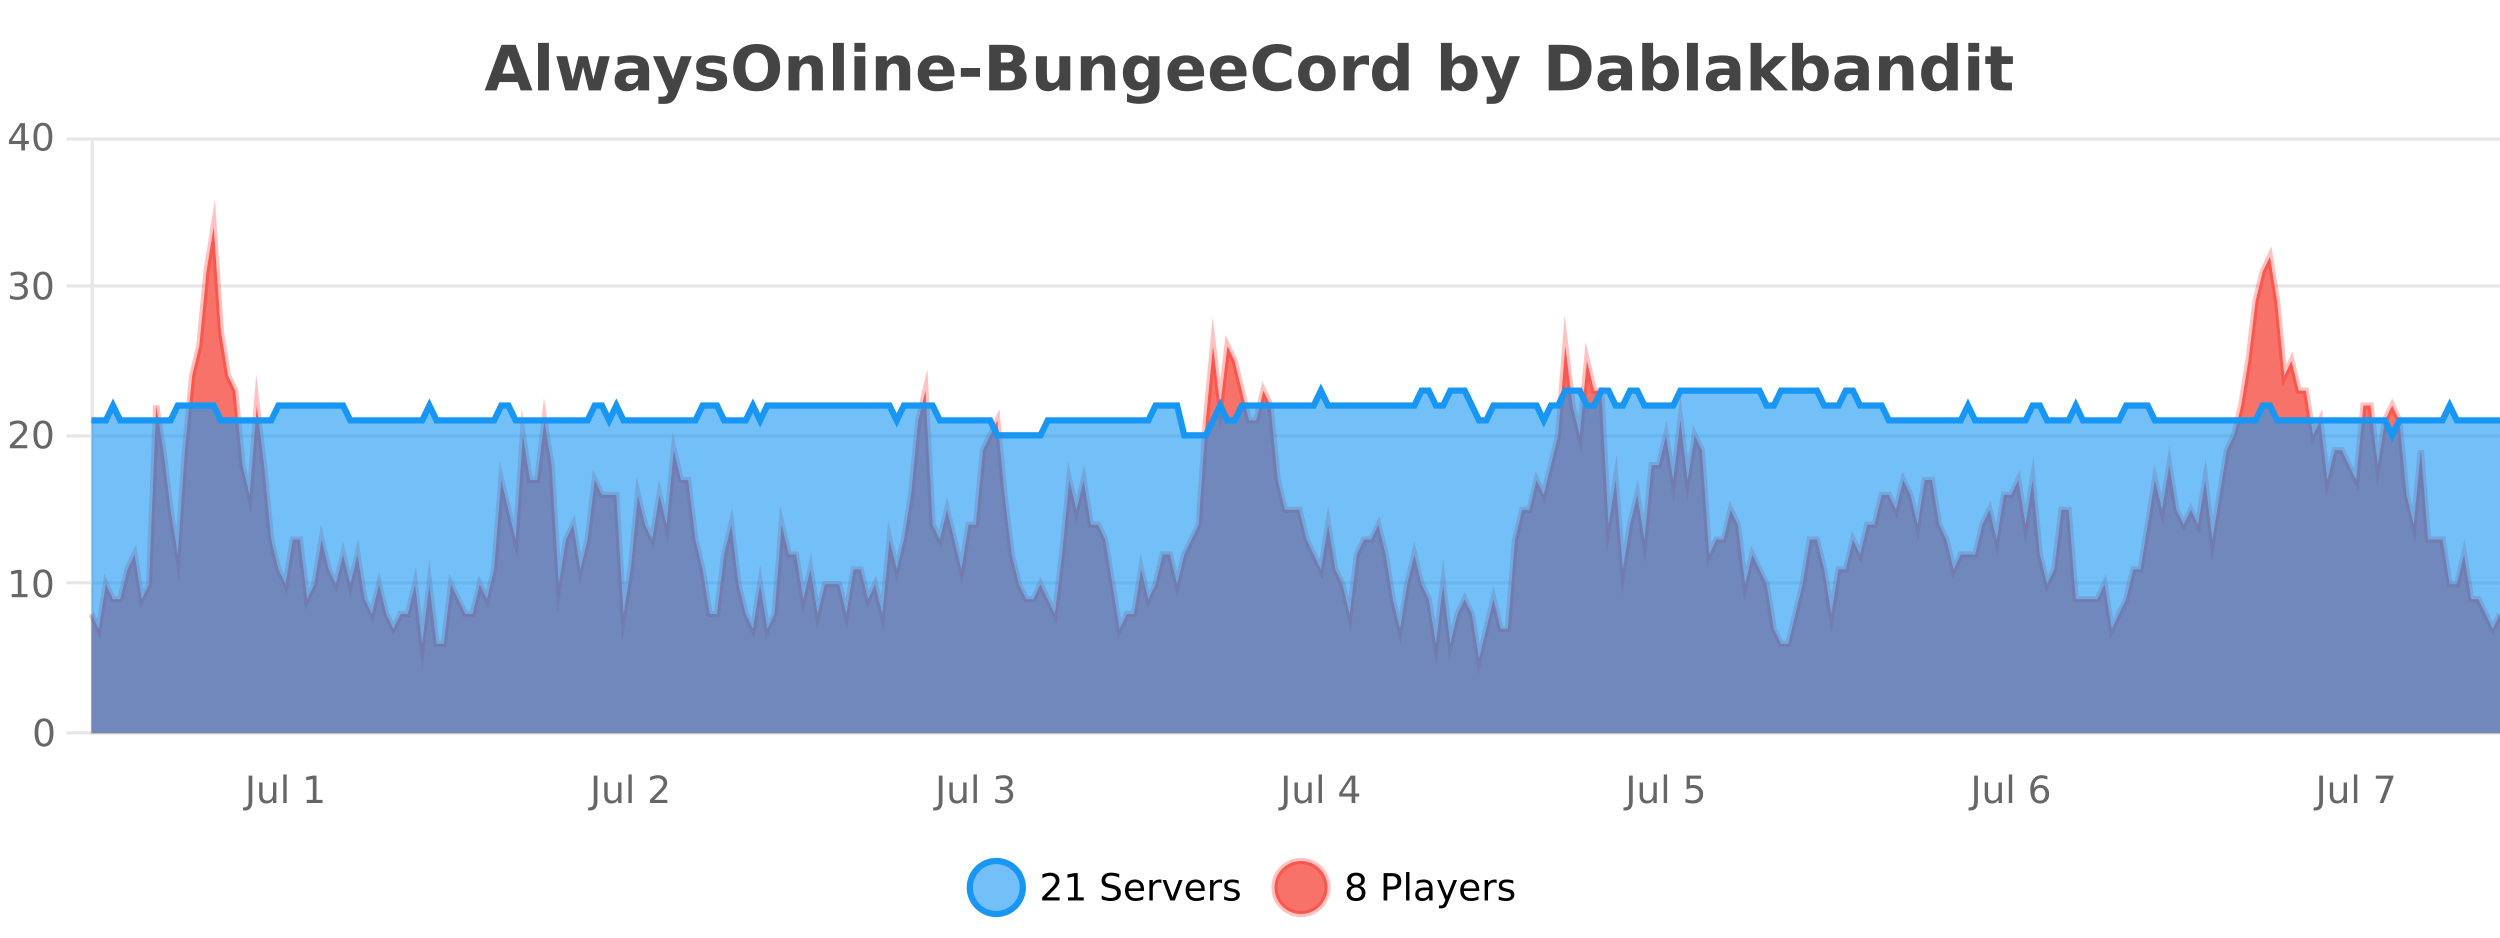 <?xml version="1.0" encoding="UTF-8"?>
<svg xmlns="http://www.w3.org/2000/svg" xmlns:xlink="http://www.w3.org/1999/xlink" width="800pt" height="300pt" viewBox="0 0 800 300" version="1.1">
<defs>
<clipPath id="clip1">
  <path d="M 282 263 L 356 263 L 356 300 L 282 300 Z M 282 263 "/>
</clipPath>
<clipPath id="clip2">
  <path d="M 379 263 L 454 263 L 454 300 L 379 300 Z M 379 263 "/>
</clipPath>
<clipPath id="clip3">
  <path d="M 29.27 72 L 800 72 L 800 234.602 L 29.27 234.602 Z M 29.27 72 "/>
</clipPath>
<clipPath id="clip4">
  <path d="M 28.27 44 L 800 44 L 800 235.602 L 28.27 235.602 Z M 28.27 44 "/>
</clipPath>
<clipPath id="clip5">
  <path d="M 29.27 125 L 800 125 L 800 234.602 L 29.27 234.602 Z M 29.27 125 "/>
</clipPath>
<clipPath id="clip6">
  <path d="M 28.27 96 L 800 96 L 800 168 L 28.27 168 Z M 28.27 96 "/>
</clipPath>
</defs>
<g id="surface2457196">
<rect x="0" y="0" width="800" height="300" style="fill:rgb(100%,100%,100%);fill-opacity:1;stroke:none;"/>
<path style="fill:none;stroke-width:1;stroke-linecap:butt;stroke-linejoin:miter;stroke:rgb(0%,0%,0%);stroke-opacity:0.098;stroke-miterlimit:10;" d="M 30 234.5 L 800 234.5 "/>
<path style="fill:none;stroke-width:1;stroke-linecap:butt;stroke-linejoin:miter;stroke:rgb(0%,0%,0%);stroke-opacity:0.098;stroke-miterlimit:10;" d="M 21.27 234.5 L 29 234.5 "/>
<path style="fill:none;stroke-width:1;stroke-linecap:butt;stroke-linejoin:miter;stroke:rgb(0%,0%,0%);stroke-opacity:0.098;stroke-miterlimit:10;" d="M 30 186.5 L 800 186.5 "/>
<path style="fill:none;stroke-width:1;stroke-linecap:butt;stroke-linejoin:miter;stroke:rgb(0%,0%,0%);stroke-opacity:0.098;stroke-miterlimit:10;" d="M 21.27 186.5 L 29 186.5 "/>
<path style="fill:none;stroke-width:1;stroke-linecap:butt;stroke-linejoin:miter;stroke:rgb(0%,0%,0%);stroke-opacity:0.098;stroke-miterlimit:10;" d="M 30 139.5 L 800 139.5 "/>
<path style="fill:none;stroke-width:1;stroke-linecap:butt;stroke-linejoin:miter;stroke:rgb(0%,0%,0%);stroke-opacity:0.098;stroke-miterlimit:10;" d="M 21.27 139.5 L 29 139.5 "/>
<path style="fill:none;stroke-width:1;stroke-linecap:butt;stroke-linejoin:miter;stroke:rgb(0%,0%,0%);stroke-opacity:0.098;stroke-miterlimit:10;" d="M 30 91.5 L 800 91.5 "/>
<path style="fill:none;stroke-width:1;stroke-linecap:butt;stroke-linejoin:miter;stroke:rgb(0%,0%,0%);stroke-opacity:0.098;stroke-miterlimit:10;" d="M 21.27 91.5 L 29 91.5 "/>
<path style="fill:none;stroke-width:1;stroke-linecap:butt;stroke-linejoin:miter;stroke:rgb(0%,0%,0%);stroke-opacity:0.098;stroke-miterlimit:10;" d="M 30 44.5 L 800 44.5 "/>
<path style="fill:none;stroke-width:1;stroke-linecap:butt;stroke-linejoin:miter;stroke:rgb(0%,0%,0%);stroke-opacity:0.098;stroke-miterlimit:10;" d="M 21.27 44.5 L 29 44.5 "/>
<path style=" stroke:none;fill-rule:nonzero;fill:rgb(9.02%,58.824%,95.294%);fill-opacity:0.6;" d="M 327.305 284 C 327.305 288.688 323.508 292.484 318.82 292.484 C 314.133 292.484 310.336 288.688 310.336 284 C 310.336 279.312 314.133 275.516 318.82 275.516 C 323.508 275.516 327.305 279.312 327.305 284 Z M 327.305 284 "/>
<g clip-path="url(#clip1)" clip-rule="nonzero">
<path style="fill:none;stroke-width:2;stroke-linecap:butt;stroke-linejoin:miter;stroke:rgb(9.02%,58.824%,95.294%);stroke-opacity:1;stroke-miterlimit:10;" d="M 327.305 284 C 327.305 288.688 323.508 292.484 318.82 292.484 C 314.133 292.484 310.336 288.688 310.336 284 C 310.336 279.312 314.133 275.516 318.82 275.516 C 323.508 275.516 327.305 279.312 327.305 284 Z M 327.305 284 "/>
</g>
<path style=" stroke:none;fill-rule:nonzero;fill:rgb(0%,0%,0%);fill-opacity:1;" d="M 334.93 287.156 L 339.07 287.156 L 339.07 288.156 L 333.508 288.156 L 333.508 287.156 C 333.953 286.699 334.562 286.078 335.336 285.297 C 336.117 284.508 336.605 283.996 336.805 283.766 C 337.188 283.352 337.453 282.996 337.602 282.703 C 337.758 282.402 337.836 282.109 337.836 281.828 C 337.836 281.359 337.668 280.98 337.336 280.688 C 337.012 280.398 336.59 280.25 336.07 280.25 C 335.695 280.25 335.297 280.312 334.883 280.438 C 334.477 280.562 334.039 280.762 333.57 281.031 L 333.57 279.828 C 334.047 279.641 334.492 279.5 334.898 279.406 C 335.312 279.305 335.695 279.25 336.039 279.25 C 336.945 279.25 337.668 279.48 338.211 279.938 C 338.75 280.387 339.023 280.992 339.023 281.75 C 339.023 282.105 338.953 282.445 338.82 282.766 C 338.684 283.09 338.438 283.469 338.086 283.906 C 337.98 284.023 337.668 284.352 337.148 284.891 C 336.625 285.434 335.887 286.188 334.93 287.156 Z M 341.754 287.156 L 343.691 287.156 L 343.691 280.484 L 341.582 280.906 L 341.582 279.828 L 343.676 279.406 L 344.863 279.406 L 344.863 287.156 L 346.801 287.156 L 346.801 288.156 L 341.754 288.156 Z M 358.141 279.688 L 358.141 280.844 C 357.691 280.637 357.266 280.48 356.859 280.375 C 356.461 280.262 356.082 280.203 355.719 280.203 C 355.07 280.203 354.57 280.328 354.219 280.578 C 353.875 280.828 353.703 281.188 353.703 281.656 C 353.703 282.043 353.816 282.336 354.047 282.531 C 354.273 282.73 354.719 282.887 355.375 283 L 356.078 283.156 C 356.961 283.324 357.613 283.621 358.031 284.047 C 358.457 284.465 358.672 285.027 358.672 285.734 C 358.672 286.59 358.383 287.234 357.812 287.672 C 357.25 288.109 356.414 288.328 355.312 288.328 C 354.906 288.328 354.469 288.281 354 288.188 C 353.531 288.094 353.047 287.953 352.547 287.766 L 352.547 286.547 C 353.023 286.82 353.492 287.023 353.953 287.156 C 354.422 287.293 354.875 287.359 355.312 287.359 C 355.988 287.359 356.508 287.23 356.875 286.969 C 357.25 286.699 357.438 286.32 357.438 285.828 C 357.438 285.402 357.301 285.07 357.031 284.828 C 356.77 284.578 356.336 284.398 355.734 284.281 L 355.016 284.141 C 354.129 283.965 353.488 283.688 353.094 283.312 C 352.707 282.938 352.516 282.418 352.516 281.75 C 352.516 280.969 352.785 280.359 353.328 279.922 C 353.867 279.477 354.617 279.25 355.578 279.25 C 355.992 279.25 356.41 279.289 356.828 279.359 C 357.254 279.434 357.691 279.543 358.141 279.688 Z M 366.086 284.609 L 366.086 285.125 L 361.117 285.125 C 361.168 285.875 361.391 286.445 361.789 286.828 C 362.195 287.215 362.75 287.406 363.461 287.406 C 363.875 287.406 364.277 287.359 364.664 287.266 C 365.059 287.164 365.449 287.008 365.836 286.797 L 365.836 287.828 C 365.438 287.984 365.039 288.105 364.633 288.188 C 364.227 288.281 363.812 288.328 363.398 288.328 C 362.355 288.328 361.527 288.027 360.914 287.422 C 360.297 286.809 359.992 285.98 359.992 284.938 C 359.992 283.867 360.281 283.016 360.867 282.391 C 361.449 281.758 362.23 281.438 363.211 281.438 C 364.094 281.438 364.793 281.727 365.305 282.297 C 365.824 282.859 366.086 283.633 366.086 284.609 Z M 365.008 284.281 C 364.996 283.699 364.828 283.23 364.508 282.875 C 364.184 282.523 363.758 282.344 363.227 282.344 C 362.621 282.344 362.137 282.516 361.773 282.859 C 361.418 283.203 361.215 283.684 361.164 284.297 Z M 371.656 282.594 C 371.531 282.531 371.395 282.484 371.25 282.453 C 371.113 282.414 370.957 282.391 370.781 282.391 C 370.176 282.391 369.707 282.59 369.375 282.984 C 369.051 283.383 368.891 283.953 368.891 284.703 L 368.891 288.156 L 367.812 288.156 L 367.812 281.594 L 368.891 281.594 L 368.891 282.609 C 369.117 282.215 369.414 281.922 369.781 281.734 C 370.145 281.539 370.586 281.438 371.109 281.438 C 371.18 281.438 371.258 281.445 371.344 281.453 C 371.438 281.465 371.535 281.48 371.641 281.5 Z M 372.012 281.594 L 373.152 281.594 L 375.199 287.094 L 377.262 281.594 L 378.402 281.594 L 375.934 288.156 L 374.465 288.156 Z M 385.504 284.609 L 385.504 285.125 L 380.535 285.125 C 380.586 285.875 380.809 286.445 381.207 286.828 C 381.613 287.215 382.168 287.406 382.879 287.406 C 383.293 287.406 383.695 287.359 384.082 287.266 C 384.477 287.164 384.867 287.008 385.254 286.797 L 385.254 287.828 C 384.855 287.984 384.457 288.105 384.051 288.188 C 383.645 288.281 383.23 288.328 382.816 288.328 C 381.773 288.328 380.945 288.027 380.332 287.422 C 379.715 286.809 379.41 285.98 379.41 284.938 C 379.41 283.867 379.699 283.016 380.285 282.391 C 380.867 281.758 381.648 281.438 382.629 281.438 C 383.512 281.438 384.211 281.727 384.723 282.297 C 385.242 282.859 385.504 283.633 385.504 284.609 Z M 384.426 284.281 C 384.414 283.699 384.246 283.23 383.926 282.875 C 383.602 282.523 383.176 282.344 382.645 282.344 C 382.039 282.344 381.555 282.516 381.191 282.859 C 380.836 283.203 380.633 283.684 380.582 284.297 Z M 391.074 282.594 C 390.949 282.531 390.812 282.484 390.668 282.453 C 390.531 282.414 390.375 282.391 390.199 282.391 C 389.594 282.391 389.125 282.59 388.793 282.984 C 388.469 283.383 388.309 283.953 388.309 284.703 L 388.309 288.156 L 387.23 288.156 L 387.23 281.594 L 388.309 281.594 L 388.309 282.609 C 388.535 282.215 388.832 281.922 389.199 281.734 C 389.562 281.539 390.004 281.438 390.527 281.438 C 390.598 281.438 390.676 281.445 390.762 281.453 C 390.855 281.465 390.953 281.48 391.059 281.5 Z M 396.383 281.781 L 396.383 282.812 C 396.078 282.656 395.762 282.543 395.43 282.469 C 395.105 282.387 394.766 282.344 394.414 282.344 C 393.883 282.344 393.48 282.43 393.211 282.594 C 392.938 282.75 392.805 282.996 392.805 283.328 C 392.805 283.578 392.898 283.777 393.086 283.922 C 393.281 284.059 393.672 284.188 394.258 284.312 L 394.617 284.406 C 395.387 284.562 395.934 284.793 396.258 285.094 C 396.578 285.398 396.742 285.812 396.742 286.344 C 396.742 286.961 396.496 287.445 396.008 287.797 C 395.527 288.152 394.867 288.328 394.023 288.328 C 393.668 288.328 393.297 288.289 392.914 288.219 C 392.539 288.156 392.141 288.059 391.727 287.922 L 391.727 286.797 C 392.121 287.008 392.512 287.164 392.898 287.266 C 393.281 287.371 393.668 287.422 394.055 287.422 C 394.555 287.422 394.938 287.34 395.211 287.172 C 395.492 286.996 395.633 286.746 395.633 286.422 C 395.633 286.133 395.531 285.906 395.336 285.75 C 395.137 285.594 394.703 285.445 394.039 285.297 L 393.664 285.219 C 392.996 285.074 392.512 284.855 392.211 284.562 C 391.918 284.273 391.773 283.875 391.773 283.375 C 391.773 282.75 391.992 282.273 392.43 281.938 C 392.867 281.605 393.484 281.438 394.289 281.438 C 394.684 281.438 395.059 281.469 395.414 281.531 C 395.766 281.586 396.09 281.668 396.383 281.781 Z M 328.82 277.016 "/>
<path style=" stroke:none;fill-rule:nonzero;fill:rgb(96.863%,44.706%,40.784%);fill-opacity:1;" d="M 424.809 284 C 424.809 288.688 421.008 292.484 416.32 292.484 C 411.637 292.484 407.836 288.688 407.836 284 C 407.836 279.312 411.637 275.516 416.32 275.516 C 421.008 275.516 424.809 279.312 424.809 284 Z M 424.809 284 "/>
<g clip-path="url(#clip2)" clip-rule="nonzero">
<path style="fill:none;stroke-width:2;stroke-linecap:butt;stroke-linejoin:miter;stroke:rgb(100%,4.706%,0%);stroke-opacity:0.247;stroke-miterlimit:10;" d="M 424.809 284 C 424.809 288.688 421.008 292.484 416.32 292.484 C 411.637 292.484 407.836 288.688 407.836 284 C 407.836 279.312 411.637 275.516 416.32 275.516 C 421.008 275.516 424.809 279.312 424.809 284 Z M 424.809 284 "/>
</g>
<path style=" stroke:none;fill-rule:nonzero;fill:rgb(0%,0%,0%);fill-opacity:1;" d="M 433.945 284 C 433.383 284 432.938 284.152 432.617 284.453 C 432.293 284.758 432.133 285.168 432.133 285.688 C 432.133 286.219 432.293 286.637 432.617 286.938 C 432.938 287.242 433.383 287.391 433.945 287.391 C 434.508 287.391 434.949 287.242 435.273 286.938 C 435.594 286.637 435.758 286.219 435.758 285.688 C 435.758 285.168 435.594 284.758 435.273 284.453 C 434.961 284.152 434.516 284 433.945 284 Z M 432.758 283.5 C 432.258 283.375 431.859 283.141 431.57 282.797 C 431.289 282.445 431.148 282.016 431.148 281.516 C 431.148 280.82 431.398 280.266 431.898 279.859 C 432.398 279.453 433.078 279.25 433.945 279.25 C 434.82 279.25 435.5 279.453 435.992 279.859 C 436.492 280.266 436.742 280.82 436.742 281.516 C 436.742 282.016 436.602 282.445 436.32 282.797 C 436.039 283.141 435.641 283.375 435.133 283.5 C 435.703 283.637 436.148 283.898 436.461 284.281 C 436.781 284.668 436.945 285.137 436.945 285.688 C 436.945 286.543 436.684 287.199 436.164 287.656 C 435.652 288.105 434.914 288.328 433.945 288.328 C 432.984 288.328 432.246 288.105 431.727 287.656 C 431.203 287.199 430.945 286.543 430.945 285.688 C 430.945 285.137 431.105 284.668 431.43 284.281 C 431.75 283.898 432.195 283.637 432.758 283.5 Z M 432.336 281.625 C 432.336 282.086 432.477 282.438 432.758 282.688 C 433.039 282.938 433.434 283.062 433.945 283.062 C 434.453 283.062 434.852 282.938 435.133 282.688 C 435.422 282.438 435.57 282.086 435.57 281.625 C 435.57 281.18 435.422 280.828 435.133 280.578 C 434.852 280.32 434.453 280.188 433.945 280.188 C 433.434 280.188 433.039 280.32 432.758 280.578 C 432.477 280.828 432.336 281.18 432.336 281.625 Z M 443.945 280.375 L 443.945 283.672 L 445.43 283.672 C 445.98 283.672 446.406 283.531 446.711 283.25 C 447.012 282.961 447.164 282.547 447.164 282.016 C 447.164 281.496 447.012 281.094 446.711 280.812 C 446.406 280.523 445.98 280.375 445.43 280.375 Z M 442.758 279.406 L 445.43 279.406 C 446.418 279.406 447.164 279.633 447.664 280.078 C 448.164 280.516 448.414 281.164 448.414 282.016 C 448.414 282.883 448.164 283.539 447.664 283.984 C 447.164 284.422 446.418 284.641 445.43 284.641 L 443.945 284.641 L 443.945 288.156 L 442.758 288.156 Z M 449.945 279.031 L 451.023 279.031 L 451.023 288.156 L 449.945 288.156 Z M 456.266 284.859 C 455.398 284.859 454.797 284.961 454.453 285.156 C 454.117 285.355 453.953 285.695 453.953 286.172 C 453.953 286.559 454.078 286.867 454.328 287.094 C 454.586 287.312 454.93 287.422 455.359 287.422 C 455.961 287.422 456.441 287.215 456.797 286.797 C 457.16 286.371 457.344 285.805 457.344 285.094 L 457.344 284.859 Z M 458.422 284.406 L 458.422 288.156 L 457.344 288.156 L 457.344 287.156 C 457.094 287.555 456.785 287.852 456.422 288.047 C 456.055 288.234 455.609 288.328 455.078 288.328 C 454.398 288.328 453.863 288.141 453.469 287.766 C 453.07 287.383 452.875 286.875 452.875 286.25 C 452.875 285.512 453.117 284.953 453.609 284.578 C 454.109 284.203 454.848 284.016 455.828 284.016 L 457.344 284.016 L 457.344 283.906 C 457.344 283.406 457.176 283.023 456.844 282.75 C 456.52 282.48 456.066 282.344 455.484 282.344 C 455.109 282.344 454.738 282.391 454.375 282.484 C 454.02 282.578 453.68 282.715 453.359 282.891 L 453.359 281.891 C 453.754 281.734 454.133 281.621 454.5 281.547 C 454.875 281.477 455.238 281.438 455.594 281.438 C 456.539 281.438 457.25 281.684 457.719 282.172 C 458.188 282.664 458.422 283.406 458.422 284.406 Z M 463.367 288.766 C 463.062 289.547 462.766 290.055 462.477 290.297 C 462.184 290.535 461.797 290.656 461.32 290.656 L 460.461 290.656 L 460.461 289.75 L 461.086 289.75 C 461.387 289.75 461.617 289.676 461.773 289.531 C 461.938 289.395 462.121 289.066 462.32 288.547 L 462.523 288.047 L 459.867 281.594 L 461.008 281.594 L 463.055 286.719 L 465.117 281.594 L 466.258 281.594 Z M 473.359 284.609 L 473.359 285.125 L 468.391 285.125 C 468.441 285.875 468.664 286.445 469.062 286.828 C 469.469 287.215 470.023 287.406 470.734 287.406 C 471.148 287.406 471.551 287.359 471.938 287.266 C 472.332 287.164 472.723 287.008 473.109 286.797 L 473.109 287.828 C 472.711 287.984 472.312 288.105 471.906 288.188 C 471.5 288.281 471.086 288.328 470.672 288.328 C 469.629 288.328 468.801 288.027 468.188 287.422 C 467.57 286.809 467.266 285.98 467.266 284.938 C 467.266 283.867 467.555 283.016 468.141 282.391 C 468.723 281.758 469.504 281.438 470.484 281.438 C 471.367 281.438 472.066 281.727 472.578 282.297 C 473.098 282.859 473.359 283.633 473.359 284.609 Z M 472.281 284.281 C 472.27 283.699 472.102 283.23 471.781 282.875 C 471.457 282.523 471.031 282.344 470.5 282.344 C 469.895 282.344 469.41 282.516 469.047 282.859 C 468.691 283.203 468.488 283.684 468.438 284.297 Z M 478.93 282.594 C 478.805 282.531 478.668 282.484 478.523 282.453 C 478.387 282.414 478.23 282.391 478.055 282.391 C 477.449 282.391 476.98 282.59 476.648 282.984 C 476.324 283.383 476.164 283.953 476.164 284.703 L 476.164 288.156 L 475.086 288.156 L 475.086 281.594 L 476.164 281.594 L 476.164 282.609 C 476.391 282.215 476.688 281.922 477.055 281.734 C 477.418 281.539 477.859 281.438 478.383 281.438 C 478.453 281.438 478.531 281.445 478.617 281.453 C 478.711 281.465 478.809 281.48 478.914 281.5 Z M 484.238 281.781 L 484.238 282.812 C 483.934 282.656 483.617 282.543 483.285 282.469 C 482.961 282.387 482.621 282.344 482.27 282.344 C 481.738 282.344 481.336 282.43 481.066 282.594 C 480.793 282.75 480.66 282.996 480.66 283.328 C 480.66 283.578 480.754 283.777 480.941 283.922 C 481.137 284.059 481.527 284.188 482.113 284.312 L 482.473 284.406 C 483.242 284.562 483.789 284.793 484.113 285.094 C 484.434 285.398 484.598 285.812 484.598 286.344 C 484.598 286.961 484.352 287.445 483.863 287.797 C 483.383 288.152 482.723 288.328 481.879 288.328 C 481.523 288.328 481.152 288.289 480.77 288.219 C 480.395 288.156 479.996 288.059 479.582 287.922 L 479.582 286.797 C 479.977 287.008 480.367 287.164 480.754 287.266 C 481.137 287.371 481.523 287.422 481.91 287.422 C 482.41 287.422 482.793 287.34 483.066 287.172 C 483.348 286.996 483.488 286.746 483.488 286.422 C 483.488 286.133 483.387 285.906 483.191 285.75 C 482.992 285.594 482.559 285.445 481.895 285.297 L 481.52 285.219 C 480.852 285.074 480.367 284.855 480.066 284.562 C 479.773 284.273 479.629 283.875 479.629 283.375 C 479.629 282.75 479.848 282.273 480.285 281.938 C 480.723 281.605 481.34 281.438 482.145 281.438 C 482.539 281.438 482.914 281.469 483.27 281.531 C 483.621 281.586 483.945 281.668 484.238 281.781 Z M 426.32 277.016 "/>
<path style=" stroke:none;fill-rule:nonzero;fill:rgb(26.667%,26.667%,26.667%);fill-opacity:1;" d="M 165.688 26.266 L 159.812 26.266 L 158.875 28.922 L 155.094 28.922 L 160.5 14.344 L 164.984 14.344 L 170.375 28.922 L 166.609 28.922 Z M 160.75 23.562 L 164.734 23.562 L 162.75 17.766 Z M 172.164 13.719 L 175.648 13.719 L 175.648 28.922 L 172.164 28.922 Z M 178.039 17.984 L 181.445 17.984 L 183.273 25.516 L 185.117 17.984 L 188.039 17.984 L 189.883 25.438 L 191.727 17.984 L 195.117 17.984 L 192.242 28.922 L 188.414 28.922 L 186.57 21.406 L 184.742 28.922 L 180.914 28.922 Z M 202.391 24 C 201.66 24 201.113 24.125 200.75 24.375 C 200.383 24.617 200.203 24.98 200.203 25.469 C 200.203 25.906 200.348 26.25 200.641 26.5 C 200.941 26.75 201.352 26.875 201.875 26.875 C 202.531 26.875 203.082 26.641 203.531 26.172 C 203.988 25.703 204.219 25.117 204.219 24.406 L 204.219 24 Z M 207.734 22.688 L 207.734 28.922 L 204.219 28.922 L 204.219 27.297 C 203.75 27.965 203.219 28.449 202.625 28.75 C 202.039 29.051 201.328 29.203 200.484 29.203 C 199.359 29.203 198.441 28.875 197.734 28.219 C 197.023 27.555 196.672 26.695 196.672 25.641 C 196.672 24.359 197.109 23.422 197.984 22.828 C 198.867 22.227 200.258 21.922 202.156 21.922 L 204.219 21.922 L 204.219 21.641 C 204.219 21.09 204 20.688 203.562 20.438 C 203.125 20.18 202.441 20.047 201.516 20.047 C 200.766 20.047 200.066 20.125 199.422 20.281 C 198.773 20.43 198.176 20.648 197.625 20.938 L 197.625 18.281 C 198.375 18.094 199.125 17.953 199.875 17.859 C 200.633 17.766 201.395 17.719 202.156 17.719 C 204.125 17.719 205.547 18.109 206.422 18.891 C 207.297 19.664 207.734 20.93 207.734 22.688 Z M 208.941 17.984 L 212.426 17.984 L 215.379 25.406 L 217.879 17.984 L 221.363 17.984 L 216.77 29.953 C 216.309 31.172 215.77 32.02 215.145 32.5 C 214.527 32.988 213.723 33.234 212.723 33.234 L 210.691 33.234 L 210.691 30.938 L 211.785 30.938 C 212.379 30.938 212.809 30.844 213.082 30.656 C 213.352 30.469 213.559 30.129 213.707 29.641 L 213.816 29.344 Z M 231.945 18.328 L 231.945 20.984 C 231.203 20.672 230.484 20.438 229.789 20.281 C 229.09 20.125 228.43 20.047 227.805 20.047 C 227.148 20.047 226.656 20.133 226.336 20.297 C 226.012 20.465 225.852 20.719 225.852 21.062 C 225.852 21.344 225.969 21.559 226.211 21.703 C 226.461 21.852 226.898 21.961 227.523 22.031 L 228.148 22.125 C 229.938 22.355 231.141 22.73 231.758 23.25 C 232.371 23.773 232.68 24.59 232.68 25.703 C 232.68 26.871 232.246 27.746 231.383 28.328 C 230.527 28.914 229.25 29.203 227.555 29.203 C 226.824 29.203 226.074 29.145 225.305 29.031 C 224.531 28.918 223.742 28.746 222.93 28.516 L 222.93 25.859 C 223.625 26.203 224.34 26.461 225.07 26.625 C 225.797 26.793 226.543 26.875 227.305 26.875 C 227.992 26.875 228.508 26.781 228.852 26.594 C 229.195 26.406 229.367 26.125 229.367 25.75 C 229.367 25.438 229.246 25.211 229.008 25.062 C 228.766 24.906 228.293 24.789 227.586 24.703 L 226.977 24.625 C 225.414 24.43 224.32 24.07 223.695 23.547 C 223.07 23.016 222.758 22.215 222.758 21.141 C 222.758 19.984 223.152 19.125 223.945 18.562 C 224.746 18 225.965 17.719 227.602 17.719 C 228.246 17.719 228.922 17.773 229.633 17.875 C 230.34 17.969 231.109 18.121 231.945 18.328 Z M 242.133 16.797 C 240.984 16.797 240.094 17.227 239.461 18.078 C 238.836 18.922 238.523 20.109 238.523 21.641 C 238.523 23.172 238.836 24.367 239.461 25.219 C 240.094 26.062 240.984 26.484 242.133 26.484 C 243.277 26.484 244.168 26.062 244.805 25.219 C 245.438 24.367 245.758 23.172 245.758 21.641 C 245.758 20.109 245.438 18.922 244.805 18.078 C 244.168 17.227 243.277 16.797 242.133 16.797 Z M 242.133 14.078 C 244.477 14.078 246.309 14.75 247.633 16.094 C 248.965 17.43 249.633 19.277 249.633 21.641 C 249.633 24.008 248.965 25.859 247.633 27.203 C 246.309 28.539 244.477 29.203 242.133 29.203 C 239.789 29.203 237.949 28.539 236.617 27.203 C 235.293 25.859 234.633 24.008 234.633 21.641 C 234.633 19.277 235.293 17.43 236.617 16.094 C 237.949 14.75 239.789 14.078 242.133 14.078 Z M 263.305 22.266 L 263.305 28.922 L 259.789 28.922 L 259.789 23.828 C 259.789 22.883 259.766 22.23 259.727 21.875 C 259.684 21.512 259.609 21.246 259.508 21.078 C 259.371 20.852 259.184 20.672 258.945 20.547 C 258.715 20.422 258.449 20.359 258.148 20.359 C 257.418 20.359 256.844 20.641 256.43 21.203 C 256.012 21.766 255.805 22.547 255.805 23.547 L 255.805 28.922 L 252.32 28.922 L 252.32 17.984 L 255.805 17.984 L 255.805 19.578 C 256.336 18.945 256.898 18.477 257.492 18.172 C 258.086 17.871 258.734 17.719 259.445 17.719 C 260.715 17.719 261.672 18.109 262.32 18.891 C 262.977 19.664 263.305 20.789 263.305 22.266 Z M 266.562 13.719 L 270.047 13.719 L 270.047 28.922 L 266.562 28.922 Z M 273.414 17.984 L 276.898 17.984 L 276.898 28.922 L 273.414 28.922 Z M 273.414 13.719 L 276.898 13.719 L 276.898 16.578 L 273.414 16.578 Z M 291.258 22.266 L 291.258 28.922 L 287.742 28.922 L 287.742 23.828 C 287.742 22.883 287.719 22.23 287.68 21.875 C 287.637 21.512 287.562 21.246 287.461 21.078 C 287.324 20.852 287.137 20.672 286.898 20.547 C 286.668 20.422 286.402 20.359 286.102 20.359 C 285.371 20.359 284.797 20.641 284.383 21.203 C 283.965 21.766 283.758 22.547 283.758 23.547 L 283.758 28.922 L 280.273 28.922 L 280.273 17.984 L 283.758 17.984 L 283.758 19.578 C 284.289 18.945 284.852 18.477 285.445 18.172 C 286.039 17.871 286.688 17.719 287.398 17.719 C 288.668 17.719 289.625 18.109 290.273 18.891 C 290.93 19.664 291.258 20.789 291.258 22.266 Z M 305.414 23.422 L 305.414 24.422 L 297.242 24.422 C 297.324 25.246 297.621 25.859 298.133 26.266 C 298.641 26.672 299.352 26.875 300.258 26.875 C 300.996 26.875 301.75 26.766 302.523 26.547 C 303.293 26.328 304.086 26 304.898 25.562 L 304.898 28.25 C 304.074 28.562 303.246 28.797 302.414 28.953 C 301.59 29.117 300.766 29.203 299.945 29.203 C 297.965 29.203 296.422 28.703 295.32 27.703 C 294.227 26.695 293.68 25.281 293.68 23.469 C 293.68 21.68 294.215 20.273 295.289 19.25 C 296.371 18.23 297.855 17.719 299.742 17.719 C 301.461 17.719 302.836 18.242 303.867 19.281 C 304.898 20.312 305.414 21.695 305.414 23.422 Z M 301.82 22.266 C 301.82 21.602 301.625 21.062 301.242 20.656 C 300.855 20.25 300.352 20.047 299.727 20.047 C 299.047 20.047 298.496 20.242 298.07 20.625 C 297.652 21 297.391 21.547 297.289 22.266 Z M 307.465 21.75 L 313.605 21.75 L 313.605 24.578 L 307.465 24.578 Z M 322.359 19.984 C 322.953 19.984 323.398 19.855 323.703 19.594 C 324.016 19.336 324.172 18.949 324.172 18.438 C 324.172 17.938 324.016 17.559 323.703 17.297 C 323.398 17.039 322.953 16.906 322.359 16.906 L 320.281 16.906 L 320.281 19.984 Z M 322.484 26.359 C 323.242 26.359 323.812 26.203 324.188 25.891 C 324.57 25.57 324.766 25.086 324.766 24.438 C 324.766 23.805 324.578 23.328 324.203 23.016 C 323.828 22.703 323.254 22.547 322.484 22.547 L 320.281 22.547 L 320.281 26.359 Z M 325.984 21.125 C 326.797 21.355 327.422 21.789 327.859 22.422 C 328.305 23.047 328.531 23.82 328.531 24.734 C 328.531 26.141 328.051 27.195 327.094 27.891 C 326.145 28.578 324.703 28.922 322.766 28.922 L 316.531 28.922 L 316.531 14.344 L 322.172 14.344 C 324.191 14.344 325.656 14.652 326.562 15.266 C 327.477 15.871 327.938 16.852 327.938 18.203 C 327.938 18.914 327.77 19.516 327.438 20.016 C 327.102 20.508 326.617 20.875 325.984 21.125 Z M 331.492 24.656 L 331.492 17.984 L 335.008 17.984 L 335.008 19.078 C 335.008 19.672 335 20.418 334.992 21.312 C 334.992 22.211 334.992 22.805 334.992 23.094 C 334.992 23.98 335.012 24.617 335.055 25 C 335.105 25.387 335.184 25.668 335.289 25.844 C 335.434 26.074 335.621 26.25 335.852 26.375 C 336.078 26.5 336.344 26.562 336.648 26.562 C 337.375 26.562 337.949 26.281 338.367 25.719 C 338.781 25.156 338.992 24.383 338.992 23.391 L 338.992 17.984 L 342.492 17.984 L 342.492 28.922 L 338.992 28.922 L 338.992 27.344 C 338.461 27.98 337.898 28.449 337.305 28.75 C 336.719 29.051 336.074 29.203 335.367 29.203 C 334.105 29.203 333.141 28.82 332.477 28.047 C 331.82 27.266 331.492 26.137 331.492 24.656 Z M 356.844 22.266 L 356.844 28.922 L 353.328 28.922 L 353.328 23.828 C 353.328 22.883 353.305 22.23 353.266 21.875 C 353.223 21.512 353.148 21.246 353.047 21.078 C 352.91 20.852 352.723 20.672 352.484 20.547 C 352.254 20.422 351.988 20.359 351.688 20.359 C 350.957 20.359 350.383 20.641 349.969 21.203 C 349.551 21.766 349.344 22.547 349.344 23.547 L 349.344 28.922 L 345.859 28.922 L 345.859 17.984 L 349.344 17.984 L 349.344 19.578 C 349.875 18.945 350.438 18.477 351.031 18.172 C 351.625 17.871 352.273 17.719 352.984 17.719 C 354.254 17.719 355.211 18.109 355.859 18.891 C 356.516 19.664 356.844 20.789 356.844 22.266 Z M 367.531 27.062 C 367.051 27.699 366.52 28.168 365.938 28.469 C 365.352 28.773 364.68 28.922 363.922 28.922 C 362.586 28.922 361.484 28.398 360.609 27.344 C 359.742 26.293 359.312 24.953 359.312 23.328 C 359.312 21.695 359.742 20.355 360.609 19.312 C 361.484 18.262 362.586 17.734 363.922 17.734 C 364.68 17.734 365.352 17.887 365.938 18.188 C 366.52 18.492 367.051 18.965 367.531 19.609 L 367.531 17.984 L 371.047 17.984 L 371.047 27.812 C 371.047 29.57 370.488 30.914 369.375 31.844 C 368.27 32.77 366.66 33.234 364.547 33.234 C 363.867 33.234 363.207 33.18 362.562 33.078 C 361.926 32.973 361.285 32.816 360.641 32.609 L 360.641 29.875 C 361.254 30.227 361.852 30.488 362.438 30.656 C 363.02 30.832 363.609 30.922 364.203 30.922 C 365.348 30.922 366.188 30.672 366.719 30.172 C 367.258 29.672 367.531 28.887 367.531 27.812 Z M 365.219 20.266 C 364.5 20.266 363.938 20.531 363.531 21.062 C 363.125 21.594 362.922 22.352 362.922 23.328 C 362.922 24.328 363.113 25.09 363.5 25.609 C 363.895 26.121 364.469 26.375 365.219 26.375 C 365.945 26.375 366.516 26.109 366.922 25.578 C 367.328 25.047 367.531 24.297 367.531 23.328 C 367.531 22.352 367.328 21.594 366.922 21.062 C 366.516 20.531 365.945 20.266 365.219 20.266 Z M 385.32 23.422 L 385.32 24.422 L 377.148 24.422 C 377.23 25.246 377.527 25.859 378.039 26.266 C 378.547 26.672 379.258 26.875 380.164 26.875 C 380.902 26.875 381.656 26.766 382.43 26.547 C 383.199 26.328 383.992 26 384.805 25.562 L 384.805 28.25 C 383.98 28.562 383.152 28.797 382.32 28.953 C 381.496 29.117 380.672 29.203 379.852 29.203 C 377.871 29.203 376.328 28.703 375.227 27.703 C 374.133 26.695 373.586 25.281 373.586 23.469 C 373.586 21.68 374.121 20.273 375.195 19.25 C 376.277 18.23 377.762 17.719 379.648 17.719 C 381.367 17.719 382.742 18.242 383.773 19.281 C 384.805 20.312 385.32 21.695 385.32 23.422 Z M 381.727 22.266 C 381.727 21.602 381.531 21.062 381.148 20.656 C 380.762 20.25 380.258 20.047 379.633 20.047 C 378.953 20.047 378.402 20.242 377.977 20.625 C 377.559 21 377.297 21.547 377.195 22.266 Z M 398.883 23.422 L 398.883 24.422 L 390.711 24.422 C 390.793 25.246 391.09 25.859 391.602 26.266 C 392.109 26.672 392.82 26.875 393.727 26.875 C 394.465 26.875 395.219 26.766 395.992 26.547 C 396.762 26.328 397.555 26 398.367 25.562 L 398.367 28.25 C 397.543 28.562 396.715 28.797 395.883 28.953 C 395.059 29.117 394.234 29.203 393.414 29.203 C 391.434 29.203 389.891 28.703 388.789 27.703 C 387.695 26.695 387.148 25.281 387.148 23.469 C 387.148 21.68 387.684 20.273 388.758 19.25 C 389.84 18.23 391.324 17.719 393.211 17.719 C 394.93 17.719 396.305 18.242 397.336 19.281 C 398.367 20.312 398.883 21.695 398.883 23.422 Z M 395.289 22.266 C 395.289 21.602 395.094 21.062 394.711 20.656 C 394.324 20.25 393.82 20.047 393.195 20.047 C 392.516 20.047 391.965 20.242 391.539 20.625 C 391.121 21 390.859 21.547 390.758 22.266 Z M 413.258 28.125 C 412.559 28.48 411.836 28.746 411.086 28.922 C 410.344 29.109 409.562 29.203 408.742 29.203 C 406.312 29.203 404.391 28.527 402.977 27.172 C 401.559 25.809 400.852 23.965 400.852 21.641 C 400.852 19.32 401.559 17.48 402.977 16.125 C 404.391 14.762 406.312 14.078 408.742 14.078 C 409.562 14.078 410.344 14.172 411.086 14.359 C 411.836 14.539 412.559 14.805 413.258 15.156 L 413.258 18.172 C 412.559 17.703 411.871 17.359 411.195 17.141 C 410.516 16.914 409.805 16.797 409.055 16.797 C 407.711 16.797 406.652 17.23 405.883 18.094 C 405.121 18.949 404.742 20.133 404.742 21.641 C 404.742 23.152 405.121 24.34 405.883 25.203 C 406.652 26.059 407.711 26.484 409.055 26.484 C 409.805 26.484 410.516 26.375 411.195 26.156 C 411.871 25.93 412.559 25.578 413.258 25.109 Z M 421.422 20.219 C 420.641 20.219 420.047 20.5 419.641 21.062 C 419.234 21.617 419.031 22.418 419.031 23.469 C 419.031 24.512 419.234 25.312 419.641 25.875 C 420.047 26.43 420.641 26.703 421.422 26.703 C 422.18 26.703 422.758 26.43 423.156 25.875 C 423.562 25.312 423.766 24.512 423.766 23.469 C 423.766 22.418 423.562 21.617 423.156 21.062 C 422.758 20.5 422.18 20.219 421.422 20.219 Z M 421.422 17.719 C 423.297 17.719 424.758 18.23 425.812 19.25 C 426.875 20.262 427.406 21.668 427.406 23.469 C 427.406 25.262 426.875 26.668 425.812 27.688 C 424.758 28.699 423.297 29.203 421.422 29.203 C 419.523 29.203 418.047 28.699 416.984 27.688 C 415.922 26.668 415.391 25.262 415.391 23.469 C 415.391 21.668 415.922 20.262 416.984 19.25 C 418.047 18.23 419.523 17.719 421.422 17.719 Z M 438.086 20.969 C 437.773 20.824 437.465 20.719 437.164 20.656 C 436.859 20.586 436.559 20.547 436.258 20.547 C 435.352 20.547 434.652 20.836 434.164 21.406 C 433.684 21.98 433.445 22.805 433.445 23.875 L 433.445 28.922 L 429.961 28.922 L 429.961 17.984 L 433.445 17.984 L 433.445 19.781 C 433.891 19.062 434.406 18.543 434.992 18.219 C 435.574 17.887 436.273 17.719 437.086 17.719 C 437.211 17.719 437.34 17.727 437.477 17.734 C 437.609 17.746 437.809 17.766 438.07 17.797 Z M 447.258 19.578 L 447.258 13.719 L 450.773 13.719 L 450.773 28.922 L 447.258 28.922 L 447.258 27.344 C 446.777 27.992 446.246 28.465 445.664 28.766 C 445.078 29.055 444.406 29.203 443.648 29.203 C 442.305 29.203 441.199 28.668 440.336 27.594 C 439.469 26.523 439.039 25.148 439.039 23.469 C 439.039 21.781 439.469 20.402 440.336 19.328 C 441.199 18.258 442.305 17.719 443.648 17.719 C 444.406 17.719 445.078 17.871 445.664 18.172 C 446.246 18.477 446.777 18.945 447.258 19.578 Z M 444.945 26.672 C 445.695 26.672 446.266 26.402 446.664 25.859 C 447.059 25.309 447.258 24.512 447.258 23.469 C 447.258 22.43 447.059 21.637 446.664 21.094 C 446.266 20.543 445.695 20.266 444.945 20.266 C 444.203 20.266 443.637 20.543 443.242 21.094 C 442.844 21.637 442.648 22.43 442.648 23.469 C 442.648 24.512 442.844 25.309 443.242 25.859 C 443.637 26.402 444.203 26.672 444.945 26.672 Z M 466.914 26.672 C 467.664 26.672 468.234 26.402 468.633 25.859 C 469.027 25.309 469.227 24.512 469.227 23.469 C 469.227 22.43 469.027 21.637 468.633 21.094 C 468.234 20.543 467.664 20.266 466.914 20.266 C 466.164 20.266 465.586 20.543 465.18 21.094 C 464.781 21.637 464.586 22.43 464.586 23.469 C 464.586 24.5 464.781 25.293 465.18 25.844 C 465.586 26.398 466.164 26.672 466.914 26.672 Z M 464.586 19.578 C 465.074 18.945 465.609 18.477 466.195 18.172 C 466.777 17.871 467.449 17.719 468.211 17.719 C 469.562 17.719 470.672 18.258 471.539 19.328 C 472.402 20.402 472.836 21.781 472.836 23.469 C 472.836 25.148 472.402 26.523 471.539 27.594 C 470.672 28.668 469.562 29.203 468.211 29.203 C 467.449 29.203 466.777 29.051 466.195 28.75 C 465.609 28.449 465.074 27.98 464.586 27.344 L 464.586 28.922 L 461.102 28.922 L 461.102 13.719 L 464.586 13.719 Z M 473.98 17.984 L 477.465 17.984 L 480.418 25.406 L 482.918 17.984 L 486.402 17.984 L 481.809 29.953 C 481.348 31.172 480.809 32.02 480.184 32.5 C 479.566 32.988 478.762 33.234 477.762 33.234 L 475.73 33.234 L 475.73 30.938 L 476.824 30.938 C 477.418 30.938 477.848 30.844 478.121 30.656 C 478.391 30.469 478.598 30.129 478.746 29.641 L 478.855 29.344 Z M 499.324 17.188 L 499.324 26.078 L 500.668 26.078 C 502.207 26.078 503.387 25.699 504.199 24.938 C 505.012 24.18 505.418 23.07 505.418 21.609 C 505.418 20.172 505.012 19.078 504.199 18.328 C 503.395 17.57 502.219 17.188 500.668 17.188 Z M 495.574 14.344 L 499.527 14.344 C 501.746 14.344 503.395 14.5 504.48 14.812 C 505.562 15.125 506.488 15.664 507.262 16.422 C 507.949 17.078 508.457 17.84 508.793 18.703 C 509.125 19.559 509.293 20.527 509.293 21.609 C 509.293 22.715 509.125 23.699 508.793 24.562 C 508.457 25.43 507.949 26.188 507.262 26.844 C 506.48 27.594 505.543 28.133 504.449 28.453 C 503.355 28.766 501.715 28.922 499.527 28.922 L 495.574 28.922 Z M 516.91 24 C 516.18 24 515.633 24.125 515.27 24.375 C 514.902 24.617 514.723 24.98 514.723 25.469 C 514.723 25.906 514.867 26.25 515.16 26.5 C 515.461 26.75 515.871 26.875 516.395 26.875 C 517.051 26.875 517.602 26.641 518.051 26.172 C 518.508 25.703 518.738 25.117 518.738 24.406 L 518.738 24 Z M 522.254 22.688 L 522.254 28.922 L 518.738 28.922 L 518.738 27.297 C 518.27 27.965 517.738 28.449 517.145 28.75 C 516.559 29.051 515.848 29.203 515.004 29.203 C 513.879 29.203 512.961 28.875 512.254 28.219 C 511.543 27.555 511.191 26.695 511.191 25.641 C 511.191 24.359 511.629 23.422 512.504 22.828 C 513.387 22.227 514.777 21.922 516.676 21.922 L 518.738 21.922 L 518.738 21.641 C 518.738 21.09 518.52 20.688 518.082 20.438 C 517.645 20.18 516.961 20.047 516.035 20.047 C 515.285 20.047 514.586 20.125 513.941 20.281 C 513.293 20.43 512.695 20.648 512.145 20.938 L 512.145 18.281 C 512.895 18.094 513.645 17.953 514.395 17.859 C 515.152 17.766 515.914 17.719 516.676 17.719 C 518.645 17.719 520.066 18.109 520.941 18.891 C 521.816 19.664 522.254 20.93 522.254 22.688 Z M 531.328 26.672 C 532.078 26.672 532.648 26.402 533.047 25.859 C 533.441 25.309 533.641 24.512 533.641 23.469 C 533.641 22.43 533.441 21.637 533.047 21.094 C 532.648 20.543 532.078 20.266 531.328 20.266 C 530.578 20.266 530 20.543 529.594 21.094 C 529.195 21.637 529 22.43 529 23.469 C 529 24.5 529.195 25.293 529.594 25.844 C 530 26.398 530.578 26.672 531.328 26.672 Z M 529 19.578 C 529.488 18.945 530.023 18.477 530.609 18.172 C 531.191 17.871 531.863 17.719 532.625 17.719 C 533.977 17.719 535.086 18.258 535.953 19.328 C 536.816 20.402 537.25 21.781 537.25 23.469 C 537.25 25.148 536.816 26.523 535.953 27.594 C 535.086 28.668 533.977 29.203 532.625 29.203 C 531.863 29.203 531.191 29.051 530.609 28.75 C 530.023 28.449 529.488 27.98 529 27.344 L 529 28.922 L 525.516 28.922 L 525.516 13.719 L 529 13.719 Z M 539.832 13.719 L 543.316 13.719 L 543.316 28.922 L 539.832 28.922 Z M 551.578 24 C 550.848 24 550.301 24.125 549.938 24.375 C 549.57 24.617 549.391 24.98 549.391 25.469 C 549.391 25.906 549.535 26.25 549.828 26.5 C 550.129 26.75 550.539 26.875 551.062 26.875 C 551.719 26.875 552.27 26.641 552.719 26.172 C 553.176 25.703 553.406 25.117 553.406 24.406 L 553.406 24 Z M 556.922 22.688 L 556.922 28.922 L 553.406 28.922 L 553.406 27.297 C 552.938 27.965 552.406 28.449 551.812 28.75 C 551.227 29.051 550.516 29.203 549.672 29.203 C 548.547 29.203 547.629 28.875 546.922 28.219 C 546.211 27.555 545.859 26.695 545.859 25.641 C 545.859 24.359 546.297 23.422 547.172 22.828 C 548.055 22.227 549.445 21.922 551.344 21.922 L 553.406 21.922 L 553.406 21.641 C 553.406 21.09 553.188 20.688 552.75 20.438 C 552.312 20.18 551.629 20.047 550.703 20.047 C 549.953 20.047 549.254 20.125 548.609 20.281 C 547.961 20.43 547.363 20.648 546.812 20.938 L 546.812 18.281 C 547.562 18.094 548.312 17.953 549.062 17.859 C 549.82 17.766 550.582 17.719 551.344 17.719 C 553.312 17.719 554.734 18.109 555.609 18.891 C 556.484 19.664 556.922 20.93 556.922 22.688 Z M 560.184 13.719 L 563.668 13.719 L 563.668 22 L 567.699 17.984 L 571.762 17.984 L 566.418 23 L 572.184 28.922 L 567.934 28.922 L 563.668 24.359 L 563.668 28.922 L 560.184 28.922 Z M 579.297 26.672 C 580.047 26.672 580.617 26.402 581.016 25.859 C 581.41 25.309 581.609 24.512 581.609 23.469 C 581.609 22.43 581.41 21.637 581.016 21.094 C 580.617 20.543 580.047 20.266 579.297 20.266 C 578.547 20.266 577.969 20.543 577.562 21.094 C 577.164 21.637 576.969 22.43 576.969 23.469 C 576.969 24.5 577.164 25.293 577.562 25.844 C 577.969 26.398 578.547 26.672 579.297 26.672 Z M 576.969 19.578 C 577.457 18.945 577.992 18.477 578.578 18.172 C 579.16 17.871 579.832 17.719 580.594 17.719 C 581.945 17.719 583.055 18.258 583.922 19.328 C 584.785 20.402 585.219 21.781 585.219 23.469 C 585.219 25.148 584.785 26.523 583.922 27.594 C 583.055 28.668 581.945 29.203 580.594 29.203 C 579.832 29.203 579.16 29.051 578.578 28.75 C 577.992 28.449 577.457 27.98 576.969 27.344 L 576.969 28.922 L 573.484 28.922 L 573.484 13.719 L 576.969 13.719 Z M 592.691 24 C 591.961 24 591.414 24.125 591.051 24.375 C 590.684 24.617 590.504 24.98 590.504 25.469 C 590.504 25.906 590.648 26.25 590.941 26.5 C 591.242 26.75 591.652 26.875 592.176 26.875 C 592.832 26.875 593.383 26.641 593.832 26.172 C 594.289 25.703 594.52 25.117 594.52 24.406 L 594.52 24 Z M 598.035 22.688 L 598.035 28.922 L 594.52 28.922 L 594.52 27.297 C 594.051 27.965 593.52 28.449 592.926 28.75 C 592.34 29.051 591.629 29.203 590.785 29.203 C 589.66 29.203 588.742 28.875 588.035 28.219 C 587.324 27.555 586.973 26.695 586.973 25.641 C 586.973 24.359 587.41 23.422 588.285 22.828 C 589.168 22.227 590.559 21.922 592.457 21.922 L 594.52 21.922 L 594.52 21.641 C 594.52 21.09 594.301 20.688 593.863 20.438 C 593.426 20.18 592.742 20.047 591.816 20.047 C 591.066 20.047 590.367 20.125 589.723 20.281 C 589.074 20.43 588.477 20.648 587.926 20.938 L 587.926 18.281 C 588.676 18.094 589.426 17.953 590.176 17.859 C 590.934 17.766 591.695 17.719 592.457 17.719 C 594.426 17.719 595.848 18.109 596.723 18.891 C 597.598 19.664 598.035 20.93 598.035 22.688 Z M 612.281 22.266 L 612.281 28.922 L 608.766 28.922 L 608.766 23.828 C 608.766 22.883 608.742 22.23 608.703 21.875 C 608.66 21.512 608.586 21.246 608.484 21.078 C 608.348 20.852 608.16 20.672 607.922 20.547 C 607.691 20.422 607.426 20.359 607.125 20.359 C 606.395 20.359 605.82 20.641 605.406 21.203 C 604.988 21.766 604.781 22.547 604.781 23.547 L 604.781 28.922 L 601.297 28.922 L 601.297 17.984 L 604.781 17.984 L 604.781 19.578 C 605.312 18.945 605.875 18.477 606.469 18.172 C 607.062 17.871 607.711 17.719 608.422 17.719 C 609.691 17.719 610.648 18.109 611.297 18.891 C 611.953 19.664 612.281 20.789 612.281 22.266 Z M 622.973 19.578 L 622.973 13.719 L 626.488 13.719 L 626.488 28.922 L 622.973 28.922 L 622.973 27.344 C 622.492 27.992 621.961 28.465 621.379 28.766 C 620.793 29.055 620.121 29.203 619.363 29.203 C 618.02 29.203 616.914 28.668 616.051 27.594 C 615.184 26.523 614.754 25.148 614.754 23.469 C 614.754 21.781 615.184 20.402 616.051 19.328 C 616.914 18.258 618.02 17.719 619.363 17.719 C 620.121 17.719 620.793 17.871 621.379 18.172 C 621.961 18.477 622.492 18.945 622.973 19.578 Z M 620.66 26.672 C 621.41 26.672 621.98 26.402 622.379 25.859 C 622.773 25.309 622.973 24.512 622.973 23.469 C 622.973 22.43 622.773 21.637 622.379 21.094 C 621.98 20.543 621.41 20.266 620.66 20.266 C 619.918 20.266 619.352 20.543 618.957 21.094 C 618.559 21.637 618.363 22.43 618.363 23.469 C 618.363 24.512 618.559 25.309 618.957 25.859 C 619.352 26.402 619.918 26.672 620.66 26.672 Z M 629.852 17.984 L 633.336 17.984 L 633.336 28.922 L 629.852 28.922 Z M 629.852 13.719 L 633.336 13.719 L 633.336 16.578 L 629.852 16.578 Z M 640.52 14.875 L 640.52 17.984 L 644.129 17.984 L 644.129 20.484 L 640.52 20.484 L 640.52 25.125 C 640.52 25.637 640.617 25.98 640.816 26.156 C 641.023 26.336 641.426 26.422 642.02 26.422 L 643.816 26.422 L 643.816 28.922 L 640.816 28.922 C 639.441 28.922 638.461 28.637 637.879 28.062 C 637.305 27.48 637.02 26.5 637.02 25.125 L 637.02 20.484 L 635.285 20.484 L 635.285 17.984 L 637.02 17.984 L 637.02 14.875 Z M 155 10.359 "/>
<path style="fill:none;stroke-width:1;stroke-linecap:butt;stroke-linejoin:miter;stroke:rgb(0%,0%,0%);stroke-opacity:0.098;stroke-miterlimit:10;" d="M 29 234.5 L 801 234.5 "/>
<path style=" stroke:none;fill-rule:nonzero;fill:rgb(40%,40%,40%);fill-opacity:1;" d="M 79.559 248.203 L 80.746 248.203 L 80.746 256.344 C 80.746 257.395 80.543 258.16 80.137 258.641 C 79.738 259.117 79.098 259.359 78.215 259.359 L 77.762 259.359 L 77.762 258.359 L 78.137 258.359 C 78.656 258.359 79.02 258.211 79.23 257.922 C 79.449 257.629 79.559 257.102 79.559 256.344 Z M 82.941 254.359 L 82.941 250.391 L 84.02 250.391 L 84.02 254.328 C 84.02 254.945 84.137 255.406 84.379 255.719 C 84.629 256.031 84.992 256.188 85.473 256.188 C 86.055 256.188 86.512 256.008 86.848 255.641 C 87.191 255.266 87.363 254.758 87.363 254.109 L 87.363 250.391 L 88.441 250.391 L 88.441 256.953 L 87.363 256.953 L 87.363 255.938 C 87.102 256.344 86.801 256.648 86.457 256.844 C 86.113 257.031 85.711 257.125 85.254 257.125 C 84.492 257.125 83.914 256.891 83.52 256.422 C 83.133 255.953 82.941 255.266 82.941 254.359 Z M 85.66 250.234 Z M 90.656 247.828 L 91.734 247.828 L 91.734 256.953 L 90.656 256.953 Z M 98.164 255.953 L 100.102 255.953 L 100.102 249.281 L 97.992 249.703 L 97.992 248.625 L 100.086 248.203 L 101.273 248.203 L 101.273 255.953 L 103.211 255.953 L 103.211 256.953 L 98.164 256.953 Z M 78.387 245.816 "/>
<path style=" stroke:none;fill-rule:nonzero;fill:rgb(40%,40%,40%);fill-opacity:1;" d="M 189.992 248.203 L 191.18 248.203 L 191.18 256.344 C 191.18 257.395 190.977 258.16 190.57 258.641 C 190.172 259.117 189.531 259.359 188.648 259.359 L 188.195 259.359 L 188.195 258.359 L 188.57 258.359 C 189.09 258.359 189.453 258.211 189.664 257.922 C 189.883 257.629 189.992 257.102 189.992 256.344 Z M 193.375 254.359 L 193.375 250.391 L 194.453 250.391 L 194.453 254.328 C 194.453 254.945 194.57 255.406 194.812 255.719 C 195.062 256.031 195.426 256.188 195.906 256.188 C 196.488 256.188 196.945 256.008 197.281 255.641 C 197.625 255.266 197.797 254.758 197.797 254.109 L 197.797 250.391 L 198.875 250.391 L 198.875 256.953 L 197.797 256.953 L 197.797 255.938 C 197.535 256.344 197.234 256.648 196.891 256.844 C 196.547 257.031 196.145 257.125 195.688 257.125 C 194.926 257.125 194.348 256.891 193.953 256.422 C 193.566 255.953 193.375 255.266 193.375 254.359 Z M 196.094 250.234 Z M 201.09 247.828 L 202.168 247.828 L 202.168 256.953 L 201.09 256.953 Z M 209.41 255.953 L 213.551 255.953 L 213.551 256.953 L 207.988 256.953 L 207.988 255.953 C 208.434 255.496 209.043 254.875 209.816 254.094 C 210.598 253.305 211.086 252.793 211.285 252.562 C 211.668 252.148 211.934 251.793 212.082 251.5 C 212.238 251.199 212.316 250.906 212.316 250.625 C 212.316 250.156 212.148 249.777 211.816 249.484 C 211.492 249.195 211.07 249.047 210.551 249.047 C 210.176 249.047 209.777 249.109 209.363 249.234 C 208.957 249.359 208.52 249.559 208.051 249.828 L 208.051 248.625 C 208.527 248.438 208.973 248.297 209.379 248.203 C 209.793 248.102 210.176 248.047 210.52 248.047 C 211.426 248.047 212.148 248.277 212.691 248.734 C 213.23 249.184 213.504 249.789 213.504 250.547 C 213.504 250.902 213.434 251.242 213.301 251.562 C 213.164 251.887 212.918 252.266 212.566 252.703 C 212.461 252.82 212.148 253.148 211.629 253.688 C 211.105 254.23 210.367 254.984 209.41 255.953 Z M 188.82 245.816 "/>
<path style=" stroke:none;fill-rule:nonzero;fill:rgb(40%,40%,40%);fill-opacity:1;" d="M 300.426 248.203 L 301.613 248.203 L 301.613 256.344 C 301.613 257.395 301.41 258.16 301.004 258.641 C 300.605 259.117 299.965 259.359 299.082 259.359 L 298.629 259.359 L 298.629 258.359 L 299.004 258.359 C 299.523 258.359 299.887 258.211 300.098 257.922 C 300.316 257.629 300.426 257.102 300.426 256.344 Z M 303.809 254.359 L 303.809 250.391 L 304.887 250.391 L 304.887 254.328 C 304.887 254.945 305.004 255.406 305.246 255.719 C 305.496 256.031 305.859 256.188 306.34 256.188 C 306.922 256.188 307.379 256.008 307.715 255.641 C 308.059 255.266 308.23 254.758 308.23 254.109 L 308.23 250.391 L 309.309 250.391 L 309.309 256.953 L 308.23 256.953 L 308.23 255.938 C 307.969 256.344 307.668 256.648 307.324 256.844 C 306.98 257.031 306.578 257.125 306.121 257.125 C 305.359 257.125 304.781 256.891 304.387 256.422 C 304 255.953 303.809 255.266 303.809 254.359 Z M 306.527 250.234 Z M 311.523 247.828 L 312.602 247.828 L 312.602 256.953 L 311.523 256.953 Z M 322.422 252.234 C 322.984 252.359 323.422 252.617 323.734 253 C 324.055 253.375 324.219 253.844 324.219 254.406 C 324.219 255.273 323.922 255.945 323.328 256.422 C 322.734 256.891 321.891 257.125 320.797 257.125 C 320.43 257.125 320.051 257.086 319.656 257.016 C 319.27 256.945 318.875 256.836 318.469 256.688 L 318.469 255.547 C 318.789 255.734 319.145 255.883 319.531 255.984 C 319.926 256.078 320.336 256.125 320.766 256.125 C 321.504 256.125 322.066 255.98 322.453 255.688 C 322.848 255.398 323.047 254.969 323.047 254.406 C 323.047 253.898 322.863 253.496 322.5 253.203 C 322.133 252.914 321.633 252.766 321 252.766 L 319.969 252.766 L 319.969 251.797 L 321.047 251.797 C 321.617 251.797 322.062 251.684 322.375 251.453 C 322.688 251.215 322.844 250.875 322.844 250.438 C 322.844 249.992 322.68 249.648 322.359 249.406 C 322.047 249.168 321.594 249.047 321 249.047 C 320.664 249.047 320.312 249.086 319.938 249.156 C 319.57 249.219 319.164 249.324 318.719 249.469 L 318.719 248.422 C 319.176 248.297 319.598 248.203 319.984 248.141 C 320.379 248.078 320.75 248.047 321.094 248.047 C 322 248.047 322.711 248.25 323.234 248.656 C 323.754 249.062 324.016 249.617 324.016 250.312 C 324.016 250.805 323.875 251.215 323.594 251.547 C 323.32 251.883 322.93 252.109 322.422 252.234 Z M 299.254 245.816 "/>
<path style=" stroke:none;fill-rule:nonzero;fill:rgb(40%,40%,40%);fill-opacity:1;" d="M 410.859 248.203 L 412.047 248.203 L 412.047 256.344 C 412.047 257.395 411.844 258.16 411.438 258.641 C 411.039 259.117 410.398 259.359 409.516 259.359 L 409.062 259.359 L 409.062 258.359 L 409.438 258.359 C 409.957 258.359 410.32 258.211 410.531 257.922 C 410.75 257.629 410.859 257.102 410.859 256.344 Z M 414.242 254.359 L 414.242 250.391 L 415.32 250.391 L 415.32 254.328 C 415.32 254.945 415.438 255.406 415.68 255.719 C 415.93 256.031 416.293 256.188 416.773 256.188 C 417.355 256.188 417.812 256.008 418.148 255.641 C 418.492 255.266 418.664 254.758 418.664 254.109 L 418.664 250.391 L 419.742 250.391 L 419.742 256.953 L 418.664 256.953 L 418.664 255.938 C 418.402 256.344 418.102 256.648 417.758 256.844 C 417.414 257.031 417.012 257.125 416.555 257.125 C 415.793 257.125 415.215 256.891 414.82 256.422 C 414.434 255.953 414.242 255.266 414.242 254.359 Z M 416.961 250.234 Z M 421.957 247.828 L 423.035 247.828 L 423.035 256.953 L 421.957 256.953 Z M 432.512 249.234 L 429.527 253.906 L 432.512 253.906 Z M 432.199 248.203 L 433.699 248.203 L 433.699 253.906 L 434.949 253.906 L 434.949 254.891 L 433.699 254.891 L 433.699 256.953 L 432.512 256.953 L 432.512 254.891 L 428.574 254.891 L 428.574 253.75 Z M 409.688 245.816 "/>
<path style=" stroke:none;fill-rule:nonzero;fill:rgb(40%,40%,40%);fill-opacity:1;" d="M 521.293 248.203 L 522.48 248.203 L 522.48 256.344 C 522.48 257.395 522.277 258.16 521.871 258.641 C 521.473 259.117 520.832 259.359 519.949 259.359 L 519.496 259.359 L 519.496 258.359 L 519.871 258.359 C 520.391 258.359 520.754 258.211 520.965 257.922 C 521.184 257.629 521.293 257.102 521.293 256.344 Z M 524.676 254.359 L 524.676 250.391 L 525.754 250.391 L 525.754 254.328 C 525.754 254.945 525.871 255.406 526.113 255.719 C 526.363 256.031 526.727 256.188 527.207 256.188 C 527.789 256.188 528.246 256.008 528.582 255.641 C 528.926 255.266 529.098 254.758 529.098 254.109 L 529.098 250.391 L 530.176 250.391 L 530.176 256.953 L 529.098 256.953 L 529.098 255.938 C 528.836 256.344 528.535 256.648 528.191 256.844 C 527.848 257.031 527.445 257.125 526.988 257.125 C 526.227 257.125 525.648 256.891 525.254 256.422 C 524.867 255.953 524.676 255.266 524.676 254.359 Z M 527.395 250.234 Z M 532.391 247.828 L 533.469 247.828 L 533.469 256.953 L 532.391 256.953 Z M 539.711 248.203 L 544.352 248.203 L 544.352 249.203 L 540.789 249.203 L 540.789 251.344 C 540.965 251.281 541.137 251.242 541.305 251.219 C 541.48 251.188 541.652 251.172 541.82 251.172 C 542.797 251.172 543.574 251.445 544.148 251.984 C 544.719 252.516 545.008 253.234 545.008 254.141 C 545.008 255.09 544.711 255.824 544.117 256.344 C 543.531 256.867 542.711 257.125 541.648 257.125 C 541.273 257.125 540.891 257.094 540.508 257.031 C 540.133 256.969 539.742 256.875 539.336 256.75 L 539.336 255.562 C 539.688 255.75 540.055 255.891 540.43 255.984 C 540.805 256.078 541.199 256.125 541.617 256.125 C 542.293 256.125 542.828 255.949 543.227 255.594 C 543.621 255.242 543.82 254.758 543.82 254.141 C 543.82 253.539 543.621 253.059 543.227 252.703 C 542.828 252.352 542.293 252.172 541.617 252.172 C 541.305 252.172 540.984 252.211 540.664 252.281 C 540.352 252.344 540.031 252.449 539.711 252.594 Z M 520.121 245.816 "/>
<path style=" stroke:none;fill-rule:nonzero;fill:rgb(40%,40%,40%);fill-opacity:1;" d="M 631.727 248.203 L 632.914 248.203 L 632.914 256.344 C 632.914 257.395 632.711 258.16 632.305 258.641 C 631.906 259.117 631.266 259.359 630.383 259.359 L 629.93 259.359 L 629.93 258.359 L 630.305 258.359 C 630.824 258.359 631.188 258.211 631.398 257.922 C 631.617 257.629 631.727 257.102 631.727 256.344 Z M 635.109 254.359 L 635.109 250.391 L 636.188 250.391 L 636.188 254.328 C 636.188 254.945 636.305 255.406 636.547 255.719 C 636.797 256.031 637.16 256.188 637.641 256.188 C 638.223 256.188 638.68 256.008 639.016 255.641 C 639.359 255.266 639.531 254.758 639.531 254.109 L 639.531 250.391 L 640.609 250.391 L 640.609 256.953 L 639.531 256.953 L 639.531 255.938 C 639.27 256.344 638.969 256.648 638.625 256.844 C 638.281 257.031 637.879 257.125 637.422 257.125 C 636.66 257.125 636.082 256.891 635.688 256.422 C 635.301 255.953 635.109 255.266 635.109 254.359 Z M 637.828 250.234 Z M 642.824 247.828 L 643.902 247.828 L 643.902 256.953 L 642.824 256.953 Z M 652.816 252.109 C 652.285 252.109 651.863 252.293 651.551 252.656 C 651.238 253.023 651.082 253.516 651.082 254.141 C 651.082 254.777 651.238 255.277 651.551 255.641 C 651.863 256.008 652.285 256.188 652.816 256.188 C 653.348 256.188 653.762 256.008 654.066 255.641 C 654.379 255.277 654.535 254.777 654.535 254.141 C 654.535 253.516 654.379 253.023 654.066 252.656 C 653.762 252.293 653.348 252.109 652.816 252.109 Z M 655.16 248.391 L 655.16 249.469 C 654.855 249.336 654.555 249.23 654.254 249.156 C 653.949 249.086 653.652 249.047 653.363 249.047 C 652.582 249.047 651.98 249.312 651.566 249.844 C 651.16 250.367 650.926 251.156 650.863 252.219 C 651.09 251.887 651.379 251.633 651.723 251.453 C 652.074 251.266 652.461 251.172 652.879 251.172 C 653.754 251.172 654.445 251.438 654.957 251.969 C 655.465 252.5 655.723 253.227 655.723 254.141 C 655.723 255.047 655.457 255.773 654.926 256.312 C 654.395 256.855 653.691 257.125 652.816 257.125 C 651.793 257.125 651.02 256.742 650.488 255.969 C 649.957 255.188 649.691 254.062 649.691 252.594 C 649.691 251.211 650.02 250.105 650.676 249.281 C 651.332 248.461 652.211 248.047 653.316 248.047 C 653.605 248.047 653.902 248.078 654.207 248.141 C 654.508 248.195 654.824 248.277 655.16 248.391 Z M 630.555 245.816 "/>
<path style=" stroke:none;fill-rule:nonzero;fill:rgb(40%,40%,40%);fill-opacity:1;" d="M 742.156 248.203 L 743.344 248.203 L 743.344 256.344 C 743.344 257.395 743.141 258.16 742.734 258.641 C 742.336 259.117 741.695 259.359 740.812 259.359 L 740.359 259.359 L 740.359 258.359 L 740.734 258.359 C 741.254 258.359 741.617 258.211 741.828 257.922 C 742.047 257.629 742.156 257.102 742.156 256.344 Z M 745.539 254.359 L 745.539 250.391 L 746.617 250.391 L 746.617 254.328 C 746.617 254.945 746.734 255.406 746.977 255.719 C 747.227 256.031 747.59 256.188 748.07 256.188 C 748.652 256.188 749.109 256.008 749.445 255.641 C 749.789 255.266 749.961 254.758 749.961 254.109 L 749.961 250.391 L 751.039 250.391 L 751.039 256.953 L 749.961 256.953 L 749.961 255.938 C 749.699 256.344 749.398 256.648 749.055 256.844 C 748.711 257.031 748.309 257.125 747.852 257.125 C 747.09 257.125 746.512 256.891 746.117 256.422 C 745.73 255.953 745.539 255.266 745.539 254.359 Z M 748.258 250.234 Z M 753.254 247.828 L 754.332 247.828 L 754.332 256.953 L 753.254 256.953 Z M 760.262 248.203 L 765.887 248.203 L 765.887 248.703 L 762.715 256.953 L 761.48 256.953 L 764.465 249.203 L 760.262 249.203 Z M 740.984 245.816 "/>
<path style="fill:none;stroke-width:1;stroke-linecap:butt;stroke-linejoin:miter;stroke:rgb(0%,0%,0%);stroke-opacity:0.098;stroke-miterlimit:10;" d="M 29.5 44 L 29.5 235 "/>
<path style=" stroke:none;fill-rule:nonzero;fill:rgb(40%,40%,40%);fill-opacity:1;" d="M 14.082 230.789 C 13.477 230.789 13.02 231.094 12.707 231.695 C 12.402 232.289 12.254 233.191 12.254 234.398 C 12.254 235.598 12.402 236.5 12.707 237.102 C 13.02 237.695 13.477 237.992 14.082 237.992 C 14.695 237.992 15.152 237.695 15.457 237.102 C 15.77 236.5 15.926 235.598 15.926 234.398 C 15.926 233.191 15.77 232.289 15.457 231.695 C 15.152 231.094 14.695 230.789 14.082 230.789 Z M 14.082 229.852 C 15.059 229.852 15.809 230.242 16.332 231.023 C 16.852 231.797 17.113 232.922 17.113 234.398 C 17.113 235.867 16.852 236.992 16.332 237.773 C 15.809 238.547 15.059 238.93 14.082 238.93 C 13.102 238.93 12.352 238.547 11.832 237.773 C 11.32 236.992 11.066 235.867 11.066 234.398 C 11.066 232.922 11.32 231.797 11.832 231.023 C 12.352 230.242 13.102 229.852 14.082 229.852 Z M 10.27 227.617 "/>
<path style=" stroke:none;fill-rule:nonzero;fill:rgb(40%,40%,40%);fill-opacity:1;" d="M 3.754 190.102 L 5.691 190.102 L 5.691 183.43 L 3.582 183.852 L 3.582 182.773 L 5.676 182.352 L 6.863 182.352 L 6.863 190.102 L 8.801 190.102 L 8.801 191.102 L 3.754 191.102 Z M 13.719 183.133 C 13.113 183.133 12.656 183.438 12.344 184.039 C 12.039 184.633 11.891 185.535 11.891 186.742 C 11.891 187.941 12.039 188.844 12.344 189.445 C 12.656 190.039 13.113 190.336 13.719 190.336 C 14.332 190.336 14.789 190.039 15.094 189.445 C 15.406 188.844 15.562 187.941 15.562 186.742 C 15.562 185.535 15.406 184.633 15.094 184.039 C 14.789 183.438 14.332 183.133 13.719 183.133 Z M 13.719 182.195 C 14.695 182.195 15.445 182.586 15.969 183.367 C 16.488 184.141 16.75 185.266 16.75 186.742 C 16.75 188.211 16.488 189.336 15.969 190.117 C 15.445 190.891 14.695 191.273 13.719 191.273 C 12.738 191.273 11.988 190.891 11.469 190.117 C 10.957 189.336 10.703 188.211 10.703 186.742 C 10.703 185.266 10.957 184.141 11.469 183.367 C 11.988 182.586 12.738 182.195 13.719 182.195 Z M 2.27 179.965 "/>
<path style=" stroke:none;fill-rule:nonzero;fill:rgb(40%,40%,40%);fill-opacity:1;" d="M 4.566 142.453 L 8.707 142.453 L 8.707 143.453 L 3.145 143.453 L 3.145 142.453 C 3.59 141.996 4.199 141.375 4.973 140.594 C 5.754 139.805 6.242 139.293 6.441 139.062 C 6.824 138.648 7.09 138.293 7.238 138 C 7.395 137.699 7.473 137.406 7.473 137.125 C 7.473 136.656 7.305 136.277 6.973 135.984 C 6.648 135.695 6.227 135.547 5.707 135.547 C 5.332 135.547 4.934 135.609 4.52 135.734 C 4.113 135.859 3.676 136.059 3.207 136.328 L 3.207 135.125 C 3.684 134.938 4.129 134.797 4.535 134.703 C 4.949 134.602 5.332 134.547 5.676 134.547 C 6.582 134.547 7.305 134.777 7.848 135.234 C 8.387 135.684 8.66 136.289 8.66 137.047 C 8.66 137.402 8.59 137.742 8.457 138.062 C 8.32 138.387 8.074 138.766 7.723 139.203 C 7.617 139.32 7.305 139.648 6.785 140.188 C 6.262 140.73 5.523 141.484 4.566 142.453 Z M 13.719 135.484 C 13.113 135.484 12.656 135.789 12.344 136.391 C 12.039 136.984 11.891 137.887 11.891 139.094 C 11.891 140.293 12.039 141.195 12.344 141.797 C 12.656 142.391 13.113 142.688 13.719 142.688 C 14.332 142.688 14.789 142.391 15.094 141.797 C 15.406 141.195 15.562 140.293 15.562 139.094 C 15.562 137.887 15.406 136.984 15.094 136.391 C 14.789 135.789 14.332 135.484 13.719 135.484 Z M 13.719 134.547 C 14.695 134.547 15.445 134.938 15.969 135.719 C 16.488 136.492 16.75 137.617 16.75 139.094 C 16.75 140.562 16.488 141.688 15.969 142.469 C 15.445 143.242 14.695 143.625 13.719 143.625 C 12.738 143.625 11.988 143.242 11.469 142.469 C 10.957 141.688 10.703 140.562 10.703 139.094 C 10.703 137.617 10.957 136.492 11.469 135.719 C 11.988 134.938 12.738 134.547 13.719 134.547 Z M 2.27 132.316 "/>
<path style=" stroke:none;fill-rule:nonzero;fill:rgb(40%,40%,40%);fill-opacity:1;" d="M 7.145 91.086 C 7.707 91.211 8.145 91.469 8.457 91.852 C 8.777 92.227 8.941 92.695 8.941 93.258 C 8.941 94.125 8.645 94.797 8.051 95.273 C 7.457 95.742 6.613 95.977 5.52 95.977 C 5.152 95.977 4.773 95.938 4.379 95.867 C 3.992 95.797 3.598 95.688 3.191 95.539 L 3.191 94.398 C 3.512 94.586 3.867 94.734 4.254 94.836 C 4.648 94.93 5.059 94.977 5.488 94.977 C 6.227 94.977 6.789 94.832 7.176 94.539 C 7.57 94.25 7.77 93.82 7.77 93.258 C 7.77 92.75 7.586 92.348 7.223 92.055 C 6.855 91.766 6.355 91.617 5.723 91.617 L 4.691 91.617 L 4.691 90.648 L 5.77 90.648 C 6.34 90.648 6.785 90.535 7.098 90.305 C 7.41 90.066 7.566 89.727 7.566 89.289 C 7.566 88.844 7.402 88.5 7.082 88.258 C 6.77 88.02 6.316 87.898 5.723 87.898 C 5.387 87.898 5.035 87.938 4.66 88.008 C 4.293 88.07 3.887 88.176 3.441 88.32 L 3.441 87.273 C 3.898 87.148 4.32 87.055 4.707 86.992 C 5.102 86.93 5.473 86.898 5.816 86.898 C 6.723 86.898 7.434 87.102 7.957 87.508 C 8.477 87.914 8.738 88.469 8.738 89.164 C 8.738 89.656 8.598 90.066 8.316 90.398 C 8.043 90.734 7.652 90.961 7.145 91.086 Z M 13.719 87.836 C 13.113 87.836 12.656 88.141 12.344 88.742 C 12.039 89.336 11.891 90.238 11.891 91.445 C 11.891 92.645 12.039 93.547 12.344 94.148 C 12.656 94.742 13.113 95.039 13.719 95.039 C 14.332 95.039 14.789 94.742 15.094 94.148 C 15.406 93.547 15.562 92.645 15.562 91.445 C 15.562 90.238 15.406 89.336 15.094 88.742 C 14.789 88.141 14.332 87.836 13.719 87.836 Z M 13.719 86.898 C 14.695 86.898 15.445 87.289 15.969 88.07 C 16.488 88.844 16.75 89.969 16.75 91.445 C 16.75 92.914 16.488 94.039 15.969 94.82 C 15.445 95.594 14.695 95.977 13.719 95.977 C 12.738 95.977 11.988 95.594 11.469 94.82 C 10.957 94.039 10.703 92.914 10.703 91.445 C 10.703 89.969 10.957 88.844 11.469 88.07 C 11.988 87.289 12.738 86.898 13.719 86.898 Z M 2.27 84.664 "/>
<path style=" stroke:none;fill-rule:nonzero;fill:rgb(40%,40%,40%);fill-opacity:1;" d="M 6.801 40.438 L 3.816 45.109 L 6.801 45.109 Z M 6.488 39.406 L 7.988 39.406 L 7.988 45.109 L 9.238 45.109 L 9.238 46.094 L 7.988 46.094 L 7.988 48.156 L 6.801 48.156 L 6.801 46.094 L 2.863 46.094 L 2.863 44.953 Z M 13.719 40.188 C 13.113 40.188 12.656 40.492 12.344 41.094 C 12.039 41.688 11.891 42.59 11.891 43.797 C 11.891 44.996 12.039 45.898 12.344 46.5 C 12.656 47.094 13.113 47.391 13.719 47.391 C 14.332 47.391 14.789 47.094 15.094 46.5 C 15.406 45.898 15.562 44.996 15.562 43.797 C 15.562 42.59 15.406 41.688 15.094 41.094 C 14.789 40.492 14.332 40.188 13.719 40.188 Z M 13.719 39.25 C 14.695 39.25 15.445 39.641 15.969 40.422 C 16.488 41.195 16.75 42.32 16.75 43.797 C 16.75 45.266 16.488 46.391 15.969 47.172 C 15.445 47.945 14.695 48.328 13.719 48.328 C 12.738 48.328 11.988 47.945 11.469 47.172 C 10.957 46.391 10.703 45.266 10.703 43.797 C 10.703 42.32 10.957 41.195 11.469 40.422 C 11.988 39.641 12.738 39.25 13.719 39.25 Z M 2.27 37.016 "/>
<g clip-path="url(#clip3)" clip-rule="nonzero">
<path style=" stroke:none;fill-rule:nonzero;fill:rgb(96.863%,44.706%,40.784%);fill-opacity:1;" d="M 800 196.48 L 797.699 201.246 L 793.098 191.715 L 790.797 191.715 L 788.496 177.422 L 786.195 186.949 L 783.895 186.949 L 781.594 172.656 L 776.992 172.656 L 774.691 144.066 L 772.391 167.891 L 770.09 158.359 L 767.789 134.535 L 765.488 129.77 L 763.188 134.535 L 760.887 148.828 L 758.586 129.77 L 756.285 129.77 L 753.984 153.594 L 751.688 148.828 L 749.387 144.066 L 747.086 144.066 L 744.785 153.594 L 742.484 134.535 L 740.184 139.301 L 737.883 125.004 L 735.582 125.004 L 733.281 115.477 L 730.98 120.238 L 728.68 96.414 L 726.379 82.121 L 724.078 86.887 L 721.777 96.414 L 719.477 115.477 L 717.176 129.77 L 714.875 139.301 L 712.574 144.066 L 710.273 158.359 L 707.973 172.656 L 705.672 153.594 L 703.371 167.891 L 701.07 163.125 L 698.77 167.891 L 696.469 163.125 L 694.168 148.828 L 691.867 163.125 L 689.566 153.594 L 687.266 167.891 L 684.965 182.184 L 682.664 182.184 L 680.363 191.715 L 675.762 201.246 L 673.461 186.949 L 671.16 191.715 L 664.258 191.715 L 661.957 163.125 L 659.656 163.125 L 657.355 182.184 L 655.059 186.949 L 652.758 177.422 L 650.457 153.594 L 648.156 167.891 L 645.855 153.594 L 643.555 158.359 L 641.254 158.359 L 638.953 172.656 L 636.652 163.125 L 634.352 167.891 L 632.051 177.422 L 627.449 177.422 L 625.148 182.184 L 622.848 172.656 L 620.547 167.891 L 618.246 153.594 L 615.945 153.594 L 613.645 167.891 L 611.344 158.359 L 609.043 153.594 L 606.742 163.125 L 604.441 158.359 L 602.141 158.359 L 599.84 167.891 L 597.539 167.891 L 595.238 177.422 L 592.938 172.656 L 590.637 182.184 L 588.336 182.184 L 586.035 196.48 L 583.734 182.184 L 581.434 172.656 L 579.133 172.656 L 576.832 186.949 L 572.23 206.012 L 569.93 206.012 L 567.629 201.246 L 565.328 186.949 L 563.027 182.184 L 560.727 177.422 L 558.43 186.949 L 556.129 167.891 L 553.828 163.125 L 551.527 172.656 L 549.227 172.656 L 546.926 177.422 L 544.625 144.066 L 542.324 139.301 L 540.023 153.594 L 537.723 134.535 L 535.422 153.594 L 533.121 139.301 L 530.82 148.828 L 528.52 148.828 L 526.219 172.656 L 523.918 158.359 L 521.617 167.891 L 519.316 182.184 L 517.016 153.594 L 514.715 167.891 L 512.414 125.004 L 510.113 125.004 L 507.812 115.477 L 505.512 139.301 L 503.211 129.77 L 500.91 110.711 L 498.609 139.301 L 496.309 148.828 L 494.008 158.359 L 491.707 153.594 L 489.406 163.125 L 487.105 163.125 L 484.805 172.656 L 482.504 201.246 L 480.203 201.246 L 477.902 191.715 L 475.602 201.246 L 473.301 210.773 L 471 196.48 L 468.699 191.715 L 466.398 196.48 L 464.098 206.012 L 461.801 186.949 L 459.5 206.012 L 457.199 191.715 L 454.898 186.949 L 452.598 177.422 L 450.297 186.949 L 447.996 201.246 L 445.695 191.715 L 443.395 177.422 L 441.094 167.891 L 438.793 172.656 L 436.492 172.656 L 434.191 177.422 L 431.891 196.48 L 429.59 186.949 L 427.289 182.184 L 424.988 167.891 L 422.688 182.184 L 420.387 177.422 L 418.086 172.656 L 415.785 163.125 L 411.184 163.125 L 408.883 153.594 L 406.582 129.77 L 404.281 125.004 L 401.98 134.535 L 399.68 134.535 L 397.379 125.004 L 395.078 115.477 L 392.777 110.711 L 390.477 129.77 L 388.176 110.711 L 385.875 134.535 L 383.574 167.891 L 378.973 177.422 L 376.672 186.949 L 374.371 177.422 L 372.07 177.422 L 369.77 186.949 L 367.469 191.715 L 365.172 182.184 L 362.871 196.48 L 360.57 196.48 L 358.27 201.246 L 355.969 186.949 L 353.668 172.656 L 351.367 167.891 L 349.066 167.891 L 346.766 153.594 L 344.465 163.125 L 342.164 153.594 L 339.863 177.422 L 337.562 196.48 L 332.961 186.949 L 330.66 191.715 L 328.359 191.715 L 326.059 186.949 L 323.758 177.422 L 321.457 158.359 L 319.156 134.535 L 314.555 144.066 L 312.254 167.891 L 309.953 167.891 L 307.652 182.184 L 305.352 172.656 L 303.051 163.125 L 300.75 172.656 L 298.449 167.891 L 296.148 125.004 L 293.848 134.535 L 291.547 158.359 L 289.246 172.656 L 286.945 182.184 L 284.645 172.656 L 282.344 196.48 L 280.043 186.949 L 277.742 191.715 L 275.441 182.184 L 273.141 182.184 L 270.84 196.48 L 268.543 186.949 L 263.941 186.949 L 261.641 196.48 L 259.34 182.184 L 257.039 191.715 L 254.738 177.422 L 252.438 177.422 L 250.137 167.891 L 247.836 196.48 L 245.535 201.246 L 243.234 186.949 L 240.934 201.246 L 238.633 196.48 L 236.332 186.949 L 234.031 167.891 L 231.73 177.422 L 229.43 196.48 L 227.129 196.48 L 224.828 182.184 L 222.527 172.656 L 220.227 153.594 L 217.926 153.594 L 215.625 144.066 L 213.324 167.891 L 211.023 158.359 L 208.723 172.656 L 206.422 167.891 L 204.121 158.359 L 201.82 182.184 L 199.52 196.48 L 197.219 158.359 L 192.617 158.359 L 190.316 153.594 L 188.016 172.656 L 185.715 182.184 L 183.414 167.891 L 181.113 172.656 L 178.812 186.949 L 176.512 148.828 L 174.211 134.535 L 171.914 153.594 L 169.613 153.594 L 167.312 139.301 L 165.012 172.656 L 160.41 153.594 L 158.109 182.184 L 155.809 191.715 L 153.508 186.949 L 151.207 196.48 L 148.906 196.48 L 144.305 186.949 L 142.004 206.012 L 139.703 206.012 L 137.402 186.949 L 135.102 206.012 L 132.801 186.949 L 130.5 196.48 L 128.199 196.48 L 125.898 201.246 L 123.598 196.48 L 121.297 186.949 L 118.996 196.48 L 116.695 191.715 L 114.395 177.422 L 112.094 186.949 L 109.793 177.422 L 107.492 186.949 L 105.191 182.184 L 102.891 172.656 L 100.59 186.949 L 98.289 191.715 L 95.988 172.656 L 93.688 172.656 L 91.387 186.949 L 89.086 182.184 L 86.785 172.656 L 84.484 148.828 L 82.184 129.77 L 79.883 158.359 L 77.582 148.828 L 75.285 125.004 L 72.984 120.238 L 70.684 105.945 L 68.383 72.59 L 66.082 86.887 L 63.781 110.711 L 61.48 120.238 L 59.18 144.066 L 56.879 177.422 L 54.578 163.125 L 52.277 144.066 L 49.977 129.77 L 47.676 186.949 L 45.375 191.715 L 43.074 177.422 L 40.773 182.184 L 38.473 191.715 L 36.172 191.715 L 33.871 186.949 L 31.57 201.246 L 29.27 196.48 L 29.27 234.602 L 800 234.602 Z M 800 196.48 "/>
</g>
<g clip-path="url(#clip4)" clip-rule="nonzero">
<path style="fill:none;stroke-width:2;stroke-linecap:butt;stroke-linejoin:miter;stroke:rgb(100%,4.706%,0%);stroke-opacity:0.247;stroke-miterlimit:10;" d="M 800 196.48 L 797.699 201.246 L 793.098 191.715 L 790.797 191.715 L 788.496 177.422 L 786.195 186.949 L 783.895 186.949 L 781.594 172.656 L 776.992 172.656 L 774.691 144.066 L 772.391 167.891 L 770.09 158.359 L 767.789 134.535 L 765.488 129.77 L 763.188 134.535 L 760.887 148.828 L 758.586 129.77 L 756.285 129.77 L 753.984 153.594 L 751.688 148.828 L 749.387 144.066 L 747.086 144.066 L 744.785 153.594 L 742.484 134.535 L 740.184 139.301 L 737.883 125.004 L 735.582 125.004 L 733.281 115.477 L 730.98 120.238 L 728.68 96.414 L 726.379 82.121 L 724.078 86.887 L 721.777 96.414 L 719.477 115.477 L 717.176 129.77 L 714.875 139.301 L 712.574 144.066 L 710.273 158.359 L 707.973 172.656 L 705.672 153.594 L 703.371 167.891 L 701.07 163.125 L 698.77 167.891 L 696.469 163.125 L 694.168 148.828 L 691.867 163.125 L 689.566 153.594 L 687.266 167.891 L 684.965 182.184 L 682.664 182.184 L 680.363 191.715 L 675.762 201.246 L 673.461 186.949 L 671.16 191.715 L 664.258 191.715 L 661.957 163.125 L 659.656 163.125 L 657.355 182.184 L 655.059 186.949 L 652.758 177.422 L 650.457 153.594 L 648.156 167.891 L 645.855 153.594 L 643.555 158.359 L 641.254 158.359 L 638.953 172.656 L 636.652 163.125 L 634.352 167.891 L 632.051 177.422 L 627.449 177.422 L 625.148 182.184 L 622.848 172.656 L 620.547 167.891 L 618.246 153.594 L 615.945 153.594 L 613.645 167.891 L 611.344 158.359 L 609.043 153.594 L 606.742 163.125 L 604.441 158.359 L 602.141 158.359 L 599.84 167.891 L 597.539 167.891 L 595.238 177.422 L 592.938 172.656 L 590.637 182.184 L 588.336 182.184 L 586.035 196.48 L 583.734 182.184 L 581.434 172.656 L 579.133 172.656 L 576.832 186.949 L 572.23 206.012 L 569.93 206.012 L 567.629 201.246 L 565.328 186.949 L 563.027 182.184 L 560.727 177.422 L 558.43 186.949 L 556.129 167.891 L 553.828 163.125 L 551.527 172.656 L 549.227 172.656 L 546.926 177.422 L 544.625 144.066 L 542.324 139.301 L 540.023 153.594 L 537.723 134.535 L 535.422 153.594 L 533.121 139.301 L 530.82 148.828 L 528.52 148.828 L 526.219 172.656 L 523.918 158.359 L 521.617 167.891 L 519.316 182.184 L 517.016 153.594 L 514.715 167.891 L 512.414 125.004 L 510.113 125.004 L 507.812 115.477 L 505.512 139.301 L 503.211 129.77 L 500.91 110.711 L 498.609 139.301 L 496.309 148.828 L 494.008 158.359 L 491.707 153.594 L 489.406 163.125 L 487.105 163.125 L 484.805 172.656 L 482.504 201.246 L 480.203 201.246 L 477.902 191.715 L 475.602 201.246 L 473.301 210.773 L 471 196.48 L 468.699 191.715 L 466.398 196.48 L 464.098 206.012 L 461.801 186.949 L 459.5 206.012 L 457.199 191.715 L 454.898 186.949 L 452.598 177.422 L 450.297 186.949 L 447.996 201.246 L 445.695 191.715 L 443.395 177.422 L 441.094 167.891 L 438.793 172.656 L 436.492 172.656 L 434.191 177.422 L 431.891 196.48 L 429.59 186.949 L 427.289 182.184 L 424.988 167.891 L 422.688 182.184 L 420.387 177.422 L 418.086 172.656 L 415.785 163.125 L 411.184 163.125 L 408.883 153.594 L 406.582 129.77 L 404.281 125.004 L 401.98 134.535 L 399.68 134.535 L 397.379 125.004 L 395.078 115.477 L 392.777 110.711 L 390.477 129.77 L 388.176 110.711 L 385.875 134.535 L 383.574 167.891 L 378.973 177.422 L 376.672 186.949 L 374.371 177.422 L 372.07 177.422 L 369.77 186.949 L 367.469 191.715 L 365.172 182.184 L 362.871 196.48 L 360.57 196.48 L 358.27 201.246 L 355.969 186.949 L 353.668 172.656 L 351.367 167.891 L 349.066 167.891 L 346.766 153.594 L 344.465 163.125 L 342.164 153.594 L 339.863 177.422 L 337.562 196.48 L 332.961 186.949 L 330.66 191.715 L 328.359 191.715 L 326.059 186.949 L 323.758 177.422 L 321.457 158.359 L 319.156 134.535 L 314.555 144.066 L 312.254 167.891 L 309.953 167.891 L 307.652 182.184 L 305.352 172.656 L 303.051 163.125 L 300.75 172.656 L 298.449 167.891 L 296.148 125.004 L 293.848 134.535 L 291.547 158.359 L 289.246 172.656 L 286.945 182.184 L 284.645 172.656 L 282.344 196.48 L 280.043 186.949 L 277.742 191.715 L 275.441 182.184 L 273.141 182.184 L 270.84 196.48 L 268.543 186.949 L 263.941 186.949 L 261.641 196.48 L 259.34 182.184 L 257.039 191.715 L 254.738 177.422 L 252.438 177.422 L 250.137 167.891 L 247.836 196.48 L 245.535 201.246 L 243.234 186.949 L 240.934 201.246 L 238.633 196.48 L 236.332 186.949 L 234.031 167.891 L 231.73 177.422 L 229.43 196.48 L 227.129 196.48 L 224.828 182.184 L 222.527 172.656 L 220.227 153.594 L 217.926 153.594 L 215.625 144.066 L 213.324 167.891 L 211.023 158.359 L 208.723 172.656 L 206.422 167.891 L 204.121 158.359 L 201.82 182.184 L 199.52 196.48 L 197.219 158.359 L 192.617 158.359 L 190.316 153.594 L 188.016 172.656 L 185.715 182.184 L 183.414 167.891 L 181.113 172.656 L 178.812 186.949 L 176.512 148.828 L 174.211 134.535 L 171.914 153.594 L 169.613 153.594 L 167.312 139.301 L 165.012 172.656 L 160.41 153.594 L 158.109 182.184 L 155.809 191.715 L 153.508 186.949 L 151.207 196.48 L 148.906 196.48 L 144.305 186.949 L 142.004 206.012 L 139.703 206.012 L 137.402 186.949 L 135.102 206.012 L 132.801 186.949 L 130.5 196.48 L 128.199 196.48 L 125.898 201.246 L 123.598 196.48 L 121.297 186.949 L 118.996 196.48 L 116.695 191.715 L 114.395 177.422 L 112.094 186.949 L 109.793 177.422 L 107.492 186.949 L 105.191 182.184 L 102.891 172.656 L 100.59 186.949 L 98.289 191.715 L 95.988 172.656 L 93.688 172.656 L 91.387 186.949 L 89.086 182.184 L 86.785 172.656 L 84.484 148.828 L 82.184 129.77 L 79.883 158.359 L 77.582 148.828 L 75.285 125.004 L 72.984 120.238 L 70.684 105.945 L 68.383 72.59 L 66.082 86.887 L 63.781 110.711 L 61.48 120.238 L 59.18 144.066 L 56.879 177.422 L 54.578 163.125 L 52.277 144.066 L 49.977 129.77 L 47.676 186.949 L 45.375 191.715 L 43.074 177.422 L 40.773 182.184 L 38.473 191.715 L 36.172 191.715 L 33.871 186.949 L 31.57 201.246 L 29.27 196.48 "/>
</g>
<g clip-path="url(#clip5)" clip-rule="nonzero">
<path style=" stroke:none;fill-rule:nonzero;fill:rgb(9.02%,58.824%,95.294%);fill-opacity:0.6;" d="M 800 134.535 L 786.195 134.535 L 783.895 129.77 L 781.594 134.535 L 767.789 134.535 L 765.488 139.301 L 763.188 134.535 L 728.68 134.535 L 726.379 129.77 L 724.078 129.77 L 721.777 134.535 L 689.566 134.535 L 687.266 129.77 L 680.363 129.77 L 678.062 134.535 L 666.559 134.535 L 664.258 129.77 L 661.957 134.535 L 655.059 134.535 L 652.758 129.77 L 650.457 129.77 L 648.156 134.535 L 632.051 134.535 L 629.75 129.77 L 627.449 134.535 L 604.441 134.535 L 602.141 129.77 L 595.238 129.77 L 592.938 125.004 L 590.637 125.004 L 588.336 129.77 L 583.734 129.77 L 581.434 125.004 L 569.93 125.004 L 567.629 129.77 L 565.328 129.77 L 563.027 125.004 L 537.723 125.004 L 535.422 129.77 L 526.219 129.77 L 523.918 125.004 L 521.617 125.004 L 519.316 129.77 L 517.016 129.77 L 514.715 125.004 L 512.414 125.004 L 510.113 129.77 L 507.812 129.77 L 505.512 125.004 L 500.91 125.004 L 498.609 129.77 L 496.309 129.77 L 494.008 134.535 L 491.707 129.77 L 477.902 129.77 L 475.602 134.535 L 473.301 134.535 L 468.699 125.004 L 464.098 125.004 L 461.801 129.77 L 459.5 129.77 L 457.199 125.004 L 454.898 125.004 L 452.598 129.77 L 424.988 129.77 L 422.688 125.004 L 420.387 129.77 L 397.379 129.77 L 395.078 134.535 L 392.777 134.535 L 390.477 129.77 L 385.875 139.301 L 378.973 139.301 L 376.672 129.77 L 369.77 129.77 L 367.469 134.535 L 335.262 134.535 L 332.961 139.301 L 319.156 139.301 L 316.855 134.535 L 300.75 134.535 L 298.449 129.77 L 289.246 129.77 L 286.945 134.535 L 284.645 129.77 L 245.535 129.77 L 243.234 134.535 L 240.934 129.77 L 238.633 134.535 L 231.73 134.535 L 229.43 129.77 L 224.828 129.77 L 222.527 134.535 L 199.52 134.535 L 197.219 129.77 L 194.918 134.535 L 192.617 129.77 L 190.316 129.77 L 188.016 134.535 L 165.012 134.535 L 162.711 129.77 L 160.41 129.77 L 158.109 134.535 L 139.703 134.535 L 137.402 129.77 L 135.102 134.535 L 112.094 134.535 L 109.793 129.77 L 89.086 129.77 L 86.785 134.535 L 70.684 134.535 L 68.383 129.77 L 56.879 129.77 L 54.578 134.535 L 38.473 134.535 L 36.172 129.77 L 33.871 134.535 L 29.27 134.535 L 29.27 234.602 L 800 234.602 Z M 800 134.535 "/>
</g>
<g clip-path="url(#clip6)" clip-rule="nonzero">
<path style="fill:none;stroke-width:2;stroke-linecap:butt;stroke-linejoin:miter;stroke:rgb(9.02%,58.824%,95.294%);stroke-opacity:1;stroke-miterlimit:10;" d="M 800 134.535 L 786.195 134.535 L 783.895 129.77 L 781.594 134.535 L 767.789 134.535 L 765.488 139.301 L 763.188 134.535 L 728.68 134.535 L 726.379 129.77 L 724.078 129.77 L 721.777 134.535 L 689.566 134.535 L 687.266 129.77 L 680.363 129.77 L 678.062 134.535 L 666.559 134.535 L 664.258 129.77 L 661.957 134.535 L 655.059 134.535 L 652.758 129.77 L 650.457 129.77 L 648.156 134.535 L 632.051 134.535 L 629.75 129.77 L 627.449 134.535 L 604.441 134.535 L 602.141 129.77 L 595.238 129.77 L 592.938 125.004 L 590.637 125.004 L 588.336 129.77 L 583.734 129.77 L 581.434 125.004 L 569.93 125.004 L 567.629 129.77 L 565.328 129.77 L 563.027 125.004 L 537.723 125.004 L 535.422 129.77 L 526.219 129.77 L 523.918 125.004 L 521.617 125.004 L 519.316 129.77 L 517.016 129.77 L 514.715 125.004 L 512.414 125.004 L 510.113 129.77 L 507.812 129.77 L 505.512 125.004 L 500.91 125.004 L 498.609 129.77 L 496.309 129.77 L 494.008 134.535 L 491.707 129.77 L 477.902 129.77 L 475.602 134.535 L 473.301 134.535 L 468.699 125.004 L 464.098 125.004 L 461.801 129.77 L 459.5 129.77 L 457.199 125.004 L 454.898 125.004 L 452.598 129.77 L 424.988 129.77 L 422.688 125.004 L 420.387 129.77 L 397.379 129.77 L 395.078 134.535 L 392.777 134.535 L 390.477 129.77 L 385.875 139.301 L 378.973 139.301 L 376.672 129.77 L 369.77 129.77 L 367.469 134.535 L 335.262 134.535 L 332.961 139.301 L 319.156 139.301 L 316.855 134.535 L 300.75 134.535 L 298.449 129.77 L 289.246 129.77 L 286.945 134.535 L 284.645 129.77 L 245.535 129.77 L 243.234 134.535 L 240.934 129.77 L 238.633 134.535 L 231.73 134.535 L 229.43 129.77 L 224.828 129.77 L 222.527 134.535 L 199.52 134.535 L 197.219 129.77 L 194.918 134.535 L 192.617 129.77 L 190.316 129.77 L 188.016 134.535 L 165.012 134.535 L 162.711 129.77 L 160.41 129.77 L 158.109 134.535 L 139.703 134.535 L 137.402 129.77 L 135.102 134.535 L 112.094 134.535 L 109.793 129.77 L 89.086 129.77 L 86.785 134.535 L 70.684 134.535 L 68.383 129.77 L 56.879 129.77 L 54.578 134.535 L 38.473 134.535 L 36.172 129.77 L 33.871 134.535 L 29.27 134.535 "/>
</g>
</g>
</svg>
